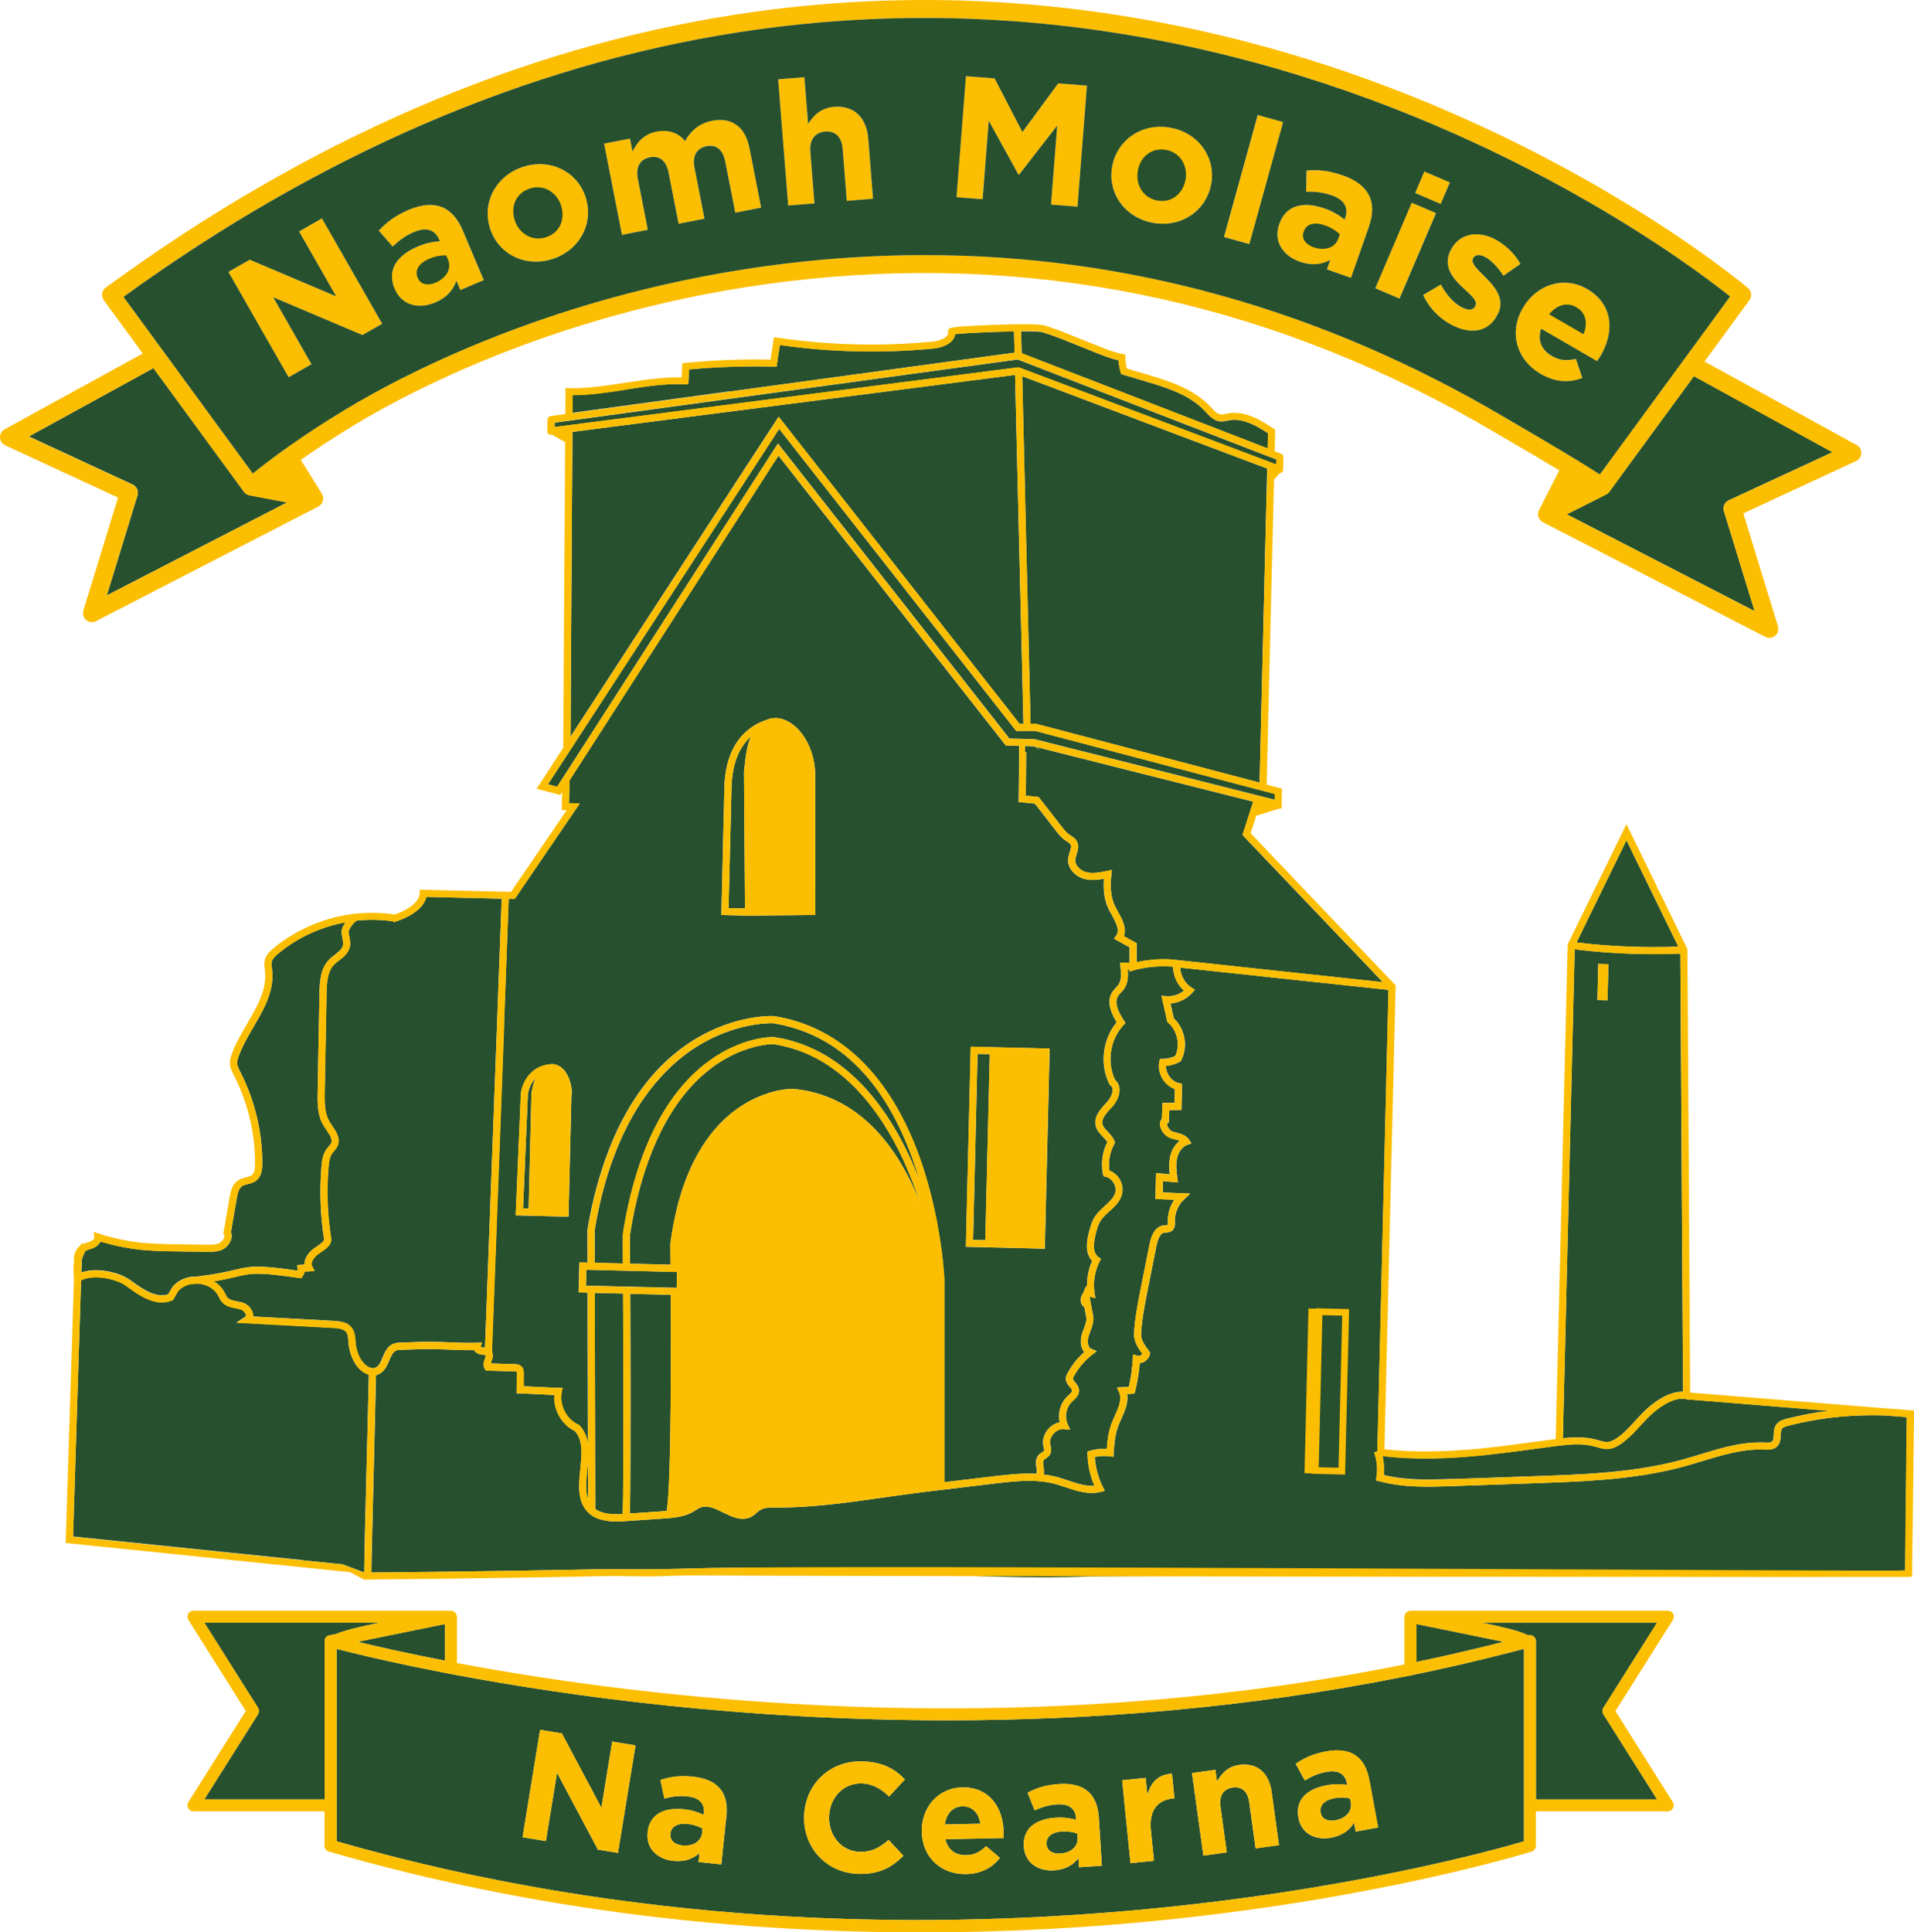 <svg id="Layer_1" data-name="Layer 1" xmlns="http://www.w3.org/2000/svg" viewBox="0 0 443.86 448.02">
  <defs>
    <style>
      .cls-1 {
        fill: #fcbe00;
      }

      .cls-2 {
        fill: #27502f;
      }
    </style>
  </defs>
  <g>
    <path class="cls-2" d="M57.77,114.82c-.13-.03-.25-.07-.36-.12-.05-.02-.09-.04-.13-.06-.15-.08-.29-.17-.42-.29-.01-.01-.02-.02-.03-.04-.09-.09-.18-.18-.25-.28l-20.99-28.69-28.89,15.85,24.08,11.16c.94.44,1.42,1.5,1.11,2.5l-7.12,23.19,41.81-21.56-8.71-1.65s-.06-.02-.09-.03Z"></path>
    <path class="cls-2" d="M373.2,114.02h0s-.07.07-.1.11c-.07.09-.15.18-.24.25-.09.08-.2.14-.3.2-.04.02-.07.05-.11.07h0s0,0,0,0l-9.11,4.59,43.56,22.45-7.12-23.19c-.31-.99.17-2.06,1.11-2.5l24.08-11.16-32.15-17.64-19.62,26.8s0,0,0,0Z"></path>
    <g>
      <g>
        <polygon class="cls-1" points="69.35 53.67 77.95 68.72 57.91 60.21 52.95 63.05 66.91 87.48 72.22 84.45 63.34 68.92 84.05 77.69 88.62 75.07 74.66 50.64 69.35 53.67"></polygon>
        <path class="cls-1" d="M102.5,48.02c-2-.81-4.57-.69-7.64.61-3.37,1.42-5.25,2.96-7.03,4.85l3.22,3.7c1.53-1.43,2.88-2.48,5.02-3.39,2.81-1.19,4.81-.5,5.79,1.83l.14.33c-1.61.11-3.2.39-5.19,1.24-4.7,1.99-7.15,5.38-5.32,9.71l.03.07c1.66,3.92,5.64,4.77,9.38,3.19,2.74-1.16,4.21-2.96,4.93-5.05l.91,2.15,5.44-2.3-4.87-11.51c-1.13-2.67-2.72-4.57-4.82-5.42Z"></path>
        <path class="cls-1" d="M128.09,60.06c6.4-2.03,9.63-8.33,7.75-14.23l-.02-.08c-1.88-5.9-8.09-9.11-14.45-7.09-6.4,2.03-9.63,8.33-7.75,14.23l.02.08c1.88,5.9,8.09,9.11,14.45,7.09Z"></path>
        <path class="cls-1" d="M165.15,27.99c-2.88.56-4.86,2.18-6.29,4.71-1.52-1.91-3.85-2.73-6.61-2.19-3.04.59-4.54,2.57-5.57,4.61l-.59-3-6,1.17,4.14,21.15,6-1.17-2.31-11.8c-.56-2.84.54-4.57,2.79-5.01,2.25-.44,3.8.77,4.35,3.61l2.31,11.8,6-1.17-2.31-11.8c-.56-2.84.54-4.57,2.79-5.01,2.25-.44,3.8.77,4.35,3.61l2.31,11.8,6-1.17-2.7-13.77c-1-5.09-4.2-7.25-8.66-6.37Z"></path>
        <path class="cls-1" d="M187.91,35.17c-.23-2.89,1.13-4.49,3.46-4.67,2.33-.18,3.81,1.19,4.04,4.08l.95,11.99,6.09-.49-1.11-13.91c-.39-4.93-3.32-7.76-7.93-7.4-3.09.25-4.76,2.03-6.02,3.95l-.86-10.82-6.09.49,2.33,29.26,6.09-.49-.95-11.99Z"></path>
        <polygon class="cls-1" points="243.74 47.44 249.87 47.92 252.06 19.85 245.41 19.33 237.11 30.62 230.66 18.18 224 17.66 221.81 45.72 227.86 46.2 229.28 28 236.17 40.47 236.34 40.49 245.17 29.12 243.74 47.44"></polygon>
        <path class="cls-1" d="M267.17,51.62c6.59,1.31,12.45-2.65,13.66-8.72l.02-.08c1.21-6.07-2.68-11.89-9.23-13.19-6.59-1.31-12.45,2.65-13.66,8.72l-.02.08c-1.2,6.07,2.68,11.89,9.23,13.19Z"></path>
        <rect class="cls-1" x="276.03" y="38.58" width="29.35" height="6.11" transform="translate(173.05 310.7) rotate(-74.53)"></rect>
        <path class="cls-1" d="M311.83,50.91c-1.27-1-2.63-1.86-4.68-2.58-4.82-1.69-8.91-.83-10.47,3.61l-.03.08c-1.41,4.02.97,7.32,4.8,8.67,2.81.98,5.1.64,7.05-.42l-.77,2.2,5.58,1.96,4.14-11.8c.96-2.73,1.06-5.21.08-7.26-.94-1.95-2.92-3.58-6.07-4.68-3.45-1.21-5.88-1.34-8.46-1.14l-.1,4.91c2.1-.03,3.8.1,6,.87,2.88,1.01,3.9,2.86,3.06,5.25l-.12.34Z"></path>
        <rect class="cls-1" x="329.49" y="40.32" width="5.43" height="6.43" transform="translate(161.77 331.98) rotate(-66.89)"></rect>
        <rect class="cls-1" x="315.2" y="55.06" width="21.55" height="6.11" transform="translate(144.56 335.12) rotate(-66.89)"></rect>
        <path class="cls-1" d="M341.64,59.87c.37-.76,1.35-.99,2.68-.33,1.4.7,2.97,2.33,4.33,4.39l3.97-2.74c-1.39-2.44-3.64-4.59-6.09-5.81-3.89-1.93-8.15-1.31-10.1,2.62l-.04.07c-1.86,3.74.58,6.52,2.88,8.66,1.8,1.7,3.48,3.03,2.89,4.22l-.04.07c-.43.86-1.43,1.08-3.02.3-1.8-.89-3.6-2.78-4.94-5.33l-4.13,2.44c1.56,3.29,4.13,5.69,6.83,7.03,4.18,2.07,8.35,1.72,10.47-2.56l.04-.07c1.75-3.53-.74-6.38-2.99-8.62-1.73-1.76-3.32-3.17-2.78-4.25l.04-.07Z"></path>
        <path class="cls-1" d="M368.03,67c-5.43-3.15-11.76-.96-14.85,4.37l-.04.07c-3.31,5.71-1.44,12.04,4.16,15.28,3.38,1.96,6.65,2.09,9.64.94l-1.48-4.43c-2.25.51-3.86.32-5.63-.71-2.37-1.37-3.31-3.59-2.44-6.29l12.98,7.52c.32-.47.63-.93.88-1.35,3.07-5.29,3.01-11.78-3.22-15.39Z"></path>
      </g>
      <path class="cls-1" d="M19.34,141.55c-.25.8.01,1.67.65,2.21.38.32.86.48,1.33.48.32,0,.65-.08.95-.23l51.58-26.59s0,0,0,0c.03-.01.05-.03.07-.05.11-.07.22-.14.32-.22.04-.03.07-.07.1-.11.08-.08.16-.16.22-.25,0-.01.02-.02.03-.03.02-.03.03-.06.04-.09.07-.12.13-.24.18-.37.02-.06.04-.11.06-.17.01-.04.03-.08.04-.12.02-.09.02-.18.03-.27,0-.05.01-.1.01-.15,0-.18-.02-.36-.06-.53,0-.04-.03-.07-.04-.11-.04-.14-.1-.27-.17-.4-.01-.02-.02-.05-.03-.08l-4.89-7.85c3.38-2.37,7.54-5.14,12.47-8.12,13.84-8.36,51.82-28.39,105.55-33.84,55.77-5.66,109.22,6.32,158.89,35.59,1.64.96,3.29,1.93,4.95,2.9,3.28,1.92,6.63,3.88,9.99,5.91l-4.71,9.22s0,0,0,.01c-.09.18-.14.36-.18.55,0,.05-.01.11-.02.16-.02.15-.02.3,0,.44,0,.05,0,.1.01.15,0,.02,0,.04,0,.06.03.17.09.33.17.48.02.03.04.06.06.09.08.14.17.27.29.4.02.02.03.05.05.07.02.02.05.04.07.06.05.04.1.09.15.12.07.05.14.1.21.14.03.02.06.04.09.06l51.58,26.59c.3.16.63.23.95.23.48,0,.95-.16,1.33-.48.64-.54.9-1.41.65-2.21l-8.04-26.18,26.17-12.13c.71-.33,1.18-1.03,1.2-1.82.03-.78-.39-1.52-1.08-1.89l-35.28-19.36,10.42-14.23c.64-.88.5-2.1-.33-2.81-.44-.38-44.78-37.81-113.54-56.36C251.44-.47,210.62-2.84,170.5,3.39c-50.12,7.78-99.24,29.08-145.99,63.3-.93.68-1.13,1.98-.45,2.91l9.05,12.36L1.08,99.53c-.69.38-1.1,1.11-1.08,1.89.03.78.49,1.49,1.2,1.82l26.17,12.13-8.04,26.18ZM424.97,104.86l-24.08,11.16c-.94.44-1.42,1.5-1.11,2.5l7.12,23.19-43.56-22.45,9.11-4.59h0s0,0,0,0c.04-.02.07-.05.11-.07.1-.06.21-.12.3-.2.09-.07.16-.16.24-.25.03-.04.07-.06.1-.1h0s0-.01,0-.01l19.62-26.8,32.15,17.64ZM28.64,68.82C74.31,35.74,122.21,15.12,171.03,7.52c39.52-6.15,79.75-3.84,119.57,6.88,60.91,16.4,102.39,47.78,110.6,54.33l-9.57,13.08-1.24,1.69-1.24,1.69-17.91,24.47-.24.33c-.46-.29-.91-.57-1.37-.86-.59-.37-1.18-.75-1.77-1.11-.59-.37-1.19-.74-1.78-1.11-.84-.52-1.68-1.02-2.52-1.53-3.31-2-6.6-3.93-9.84-5.82-1.66-.97-3.3-1.93-4.94-2.89-42.34-24.95-87.4-37.53-134.29-37.53-8.98,0-18.02.46-27.13,1.38-54.56,5.53-93.2,25.91-107.28,34.42-5.09,3.07-9.36,5.91-12.82,8.34-.36.25-.72.51-1.06.75-.59.42-1.15.83-1.69,1.22-.59.43-1.15.85-1.67,1.24-1.82,1.36-3.23,2.48-4.23,3.29l-.07-.1-19.29-26.36-1.24-1.69-1.24-1.69-8.14-11.12ZM6.69,101.2l28.89-15.85,20.99,28.69c.07.1.16.19.25.28.01.01.02.02.03.04.13.11.27.21.42.29.04.02.09.04.13.06.12.05.24.09.36.12.03,0,.06.02.09.03l8.71,1.65-41.81,21.56,7.12-23.19c.31-.99-.17-2.06-1.11-2.5l-24.08-11.16Z"></path>
      <path class="cls-2" d="M96.85,64.37l.03.07c.64,1.52,2.28,1.87,4.09,1.11,2.63-1.11,3.79-3.31,2.93-5.34l-.42-1c-1.15-.04-2.53.2-3.9.78-2.41,1.02-3.48,2.61-2.73,4.38Z"></path>
      <path class="cls-2" d="M119.37,51.07c.96,3.03,3.99,4.98,7.21,3.95,3.33-1.06,4.51-4.26,3.55-7.29l-.02-.08c-.96-3.03-3.99-4.97-7.21-3.95-3.33,1.06-4.51,4.26-3.55,7.29l.02.08Z"></path>
      <path class="cls-2" d="M365.57,71.24c-2.19-1.27-4.53-.53-6.33,1.63l7.97,4.62c1.06-2.55.59-4.95-1.63-6.24Z"></path>
      <path class="cls-2" d="M302.34,53.67l-.03.08c-.55,1.56.43,2.92,2.28,3.57,2.69.94,5.03.1,5.76-1.98l.36-1.02c-.83-.8-2.01-1.56-3.41-2.05-2.47-.87-4.33-.41-4.97,1.41Z"></path>
      <path class="cls-2" d="M268.27,46.47c3.43.68,6-1.55,6.62-4.67l.02-.08c.62-3.12-1.09-6.28-4.4-6.94-3.43-.68-6.01,1.55-6.62,4.67v.08c-.63,3.12,1.07,6.28,4.39,6.94Z"></path>
      <path class="cls-2" d="M38.02,81.64l1.24,1.69,19.29,26.36.07.1c.99-.81,2.41-1.93,4.23-3.29.52-.39,1.09-.81,1.67-1.24.54-.39,1.1-.8,1.69-1.22.34-.25.7-.5,1.06-.75,3.45-2.43,7.73-5.27,12.82-8.34,14.08-8.51,52.71-28.88,107.28-34.42,9.11-.92,18.15-1.38,27.13-1.38,46.89,0,91.95,12.58,134.29,37.53,1.63.96,3.28,1.92,4.94,2.89,3.23,1.89,6.52,3.82,9.84,5.82.84.51,1.68,1.01,2.52,1.53.59.36,1.19.74,1.78,1.11.59.37,1.18.74,1.77,1.11.46.29.91.57,1.37.86l.24-.33,17.91-24.47,1.24-1.69,1.24-1.69,9.57-13.08c-8.21-6.56-49.69-37.94-110.6-54.33C250.77,3.68,210.55,1.36,171.03,7.52c-48.82,7.6-96.71,28.23-142.39,61.31l8.14,11.12,1.24,1.69ZM353.18,71.36c3.09-5.32,9.42-7.51,14.85-4.37,6.23,3.61,6.28,10.1,3.22,15.39-.24.42-.56.88-.88,1.35l-12.98-7.52c-.87,2.7.08,4.92,2.44,6.29,1.77,1.03,3.38,1.22,5.63.71l1.48,4.43c-2.99,1.15-6.26,1.02-9.64-.94-5.6-3.25-7.47-9.58-4.16-15.28l.04-.07ZM336.42,58c1.95-3.92,6.21-4.55,10.1-2.62,2.45,1.22,4.7,3.37,6.09,5.81l-3.97,2.74c-1.35-2.06-2.92-3.69-4.33-4.39-1.33-.66-2.3-.43-2.68.33l-.04.07c-.54,1.08,1.05,2.5,2.78,4.25,2.25,2.24,4.74,5.09,2.99,8.62l-.04.07c-2.13,4.28-6.3,4.64-10.47,2.56-2.7-1.34-5.28-3.74-6.83-7.03l4.13-2.44c1.34,2.55,3.14,4.43,4.94,5.33,1.58.79,2.59.57,3.02-.3l.04-.07c.59-1.19-1.09-2.51-2.89-4.22-2.31-2.13-4.74-4.91-2.88-8.66l.04-.07ZM330.31,39.77l5.92,2.52-2.13,4.99-5.92-2.53,2.13-4.99ZM327.39,47.01l5.62,2.4-8.46,19.82-5.62-2.4,8.46-19.82ZM308.89,45.32c-2.2-.77-3.9-.9-6-.87l.1-4.91c2.58-.2,5.01-.07,8.46,1.14,3.15,1.1,5.13,2.74,6.07,4.68.98,2.05.88,4.53-.08,7.26l-4.14,11.8-5.58-1.96.77-2.2c-1.95,1.06-4.24,1.41-7.05.42-3.83-1.34-6.21-4.65-4.8-8.67l.03-.08c1.56-4.44,5.65-5.3,10.47-3.61,2.05.72,3.41,1.58,4.68,2.58l.12-.34c.84-2.39-.17-4.24-3.06-5.25ZM291.67,26.67l5.89,1.63-7.83,28.29-5.89-1.63,7.83-28.29ZM257.94,38.44l.02-.08c1.21-6.07,7.07-10.03,13.66-8.72,6.55,1.3,10.43,7.11,9.23,13.19l-.02.08c-1.2,6.07-7.07,10.03-13.66,8.72-6.55-1.3-10.43-7.11-9.23-13.19ZM224,17.66l6.65.52,6.45,12.44,8.3-11.29,6.66.52-2.19,28.06-6.13-.48,1.43-18.32-8.83,11.37h-.16s-6.89-12.49-6.89-12.49l-1.42,18.2-6.05-.47,2.19-28.06ZM186.54,17.9l.86,10.82c1.26-1.92,2.93-3.7,6.02-3.95,4.61-.37,7.54,2.46,7.93,7.4l1.11,13.91-6.09.49-.95-11.99c-.23-2.89-1.71-4.26-4.04-4.08-2.32.19-3.69,1.79-3.46,4.67l.95,11.99-6.09.49-2.33-29.26,6.09-.49ZM146.09,32.13l.59,3c1.03-2.05,2.53-4.02,5.57-4.61,2.76-.54,5.09.27,6.61,2.19,1.43-2.53,3.41-4.15,6.29-4.71,4.46-.87,7.67,1.29,8.66,6.37l2.7,13.77-6,1.17-2.31-11.8c-.56-2.84-2.1-4.05-4.35-3.61-2.25.44-3.34,2.17-2.79,5.01l2.31,11.8-6,1.17-2.31-11.8c-.56-2.84-2.1-4.05-4.35-3.61-2.25.44-3.34,2.17-2.79,5.01l2.31,11.8-6,1.17-4.14-21.15,6-1.17ZM121.37,38.66c6.36-2.02,12.57,1.19,14.45,7.09l.02.08c1.88,5.9-1.35,12.2-7.75,14.23-6.36,2.02-12.57-1.19-14.45-7.09l-.02-.08c-1.88-5.9,1.35-12.2,7.75-14.23ZM94.86,48.63c3.07-1.3,5.64-1.42,7.64-.61,2.11.85,3.7,2.76,4.82,5.42l4.87,11.51-5.44,2.3-.91-2.15c-.73,2.1-2.19,3.9-4.93,5.05-3.74,1.58-7.72.73-9.38-3.19l-.03-.07c-1.83-4.33.62-7.72,5.32-9.71,2-.85,3.58-1.12,5.19-1.24l-.14-.33c-.99-2.33-2.98-3.02-5.79-1.83-2.15.91-3.49,1.96-5.02,3.39l-3.22-3.7c1.78-1.89,3.66-3.42,7.03-4.85ZM57.91,60.21l20.05,8.5-8.6-15.04,5.3-3.03,13.97,24.43-4.57,2.61-20.71-8.77,8.88,15.53-5.3,3.03-13.96-24.43,4.96-2.83Z"></path>
    </g>
  </g>
  <g>
    <path class="cls-2" d="M44.57,296.03s.04,0,.05,0c.31-.03.62-.05.94-.05.14-.02.27-.03.4-.05,4.3-.53,6.67-1.09,8.47-1.51.07-.02.14-.03.21-.05,3.42-.81,5.06-1.13,14.36.23.04-.14.05-.3.03-.44l-.11-.87,1.49-.09h.19c-.06-1.36.89-2.68,1.91-3.52.3-.25.67-.49,1.02-.73.76-.51,1.7-1.14,1.62-1.67-.86-5.54-1.07-11.19-.6-16.78.12-1.4.3-2.87,1.18-4.08.15-.2.31-.39.48-.58.24-.27.46-.53.58-.79.37-.84-.2-1.77-1.1-3.1-.24-.35-.48-.71-.7-1.07-1.43-2.41-1.37-5.36-1.33-7.72l.43-22.89c.05-2.8.26-5.69,2.15-7.69.44-.47.94-.86,1.43-1.24.89-.69,1.65-1.28,1.85-2.13.12-.52,0-1.13-.12-1.77-.07-.38-.15-.77-.19-1.17-.07-.75.37-1.68.9-2.44-2.1.39-4.17.97-6.16,1.74-3.46,1.33-6.71,3.22-9.55,5.61-.55.46-1.14,1.01-1.34,1.64-.16.5-.08,1.1,0,1.73.02.16.04.32.06.48.3,2.96-.52,5.7-1.75,8.32-.76,1.62-1.68,3.2-2.59,4.76-1.29,2.22-2.63,4.51-3.46,6.86-.17.47-.32.97-.32,1.43,0,.71.37,1.43.76,2.19l.06.11c3.29,6.5,5.02,13.78,5,21.05,0,1.34-.17,3-1.39,3.96-.62.49-1.34.66-1.98.82-.48.12-.93.22-1.26.44-.82.53-1.09,1.73-1.29,2.92l-.62,3.6-.6,3.47-.13.75c.19.4.23.86.13,1.35-.19.93-.93,1.95-1.8,2.48-.02.01-.04.01-.05.02-1.1.64-2.36.67-3.42.66-.07,0-.14,0-.21,0l-4.37-.05-2.15-.03c-1.5-.02-3.03-.04-4.57-.09-.49-.02-.99-.05-1.48-.07-1.05-.06-2.11-.13-3.15-.24-1.28-.14-2.56-.34-3.83-.58-.79-.15-1.58-.32-2.37-.51-.99-.24-1.98-.5-2.96-.8-.29.6-.85,1.08-1.45,1.37-.05.02-.09.05-.13.07-.33.14-.66.25-.97.34-.34.11-.66.22-.94.36-.48.85-.77,1.64-.93,2.41l.05.13v.16s-.08,2.33-.08,2.33c2.88-1.02,7-.46,9.88.92.61.29,1.16.61,1.63.97.42.31.85.63,1.29.93,1.27.89,2.6,1.69,3.92,2.12,1.16.38,2.31.49,3.41.11l.23-.39.82-1.39c.21-.24.44-.46.68-.67.06-.05.11-.09.17-.14.23-.19.47-.36.73-.51.02-.01.03-.02.05-.03.33-.19.68-.35,1.04-.49.31-.12.63-.22.96-.3h0s.02,0,.03,0c.29-.07.58-.12.88-.15Z"></path>
    <g>
      <path class="cls-2" d="M169.32,90.76l20-2.73,33.39-4.56.56-.08,6.76-.92,2.28-.31,2.96-.4-.03-1.23v-.5s-.09-3.21-.09-3.21c-1.13.02-2.33.05-3.53.09-.59.02-1.17.04-1.76.06-1.01.04-2,.08-2.93.13-1.78.09-3.35.18-4.44.27-.39.03-.72.06-.97.09-.04.3-.15.59-.3.86-.09.17-.18.35-.31.51-1.24,1.55-3.81,1.91-4.57,1.98-5.99.57-12.01.78-18.02.63-5.84-.15-11.68-.63-17.47-1.46l-.59,3.92-.17,1.09-.72-.02c-2.28-.06-4.57-.05-6.86-.02-4.24.07-8.49.29-12.7.69l-.06,1.05-.14,2.43-.81-.04c-4.5-.2-9.14.52-13.63,1.22-4.05.63-8.23,1.29-12.38,1.28v1.53s-.03,2.6-.03,2.6l36.54-4.99Z"></path>
      <g>
        <path class="cls-2" d="M365.04,225.41l-.18,7.4-.07,3.03-.22,9.07-1.83,75.8-.18,7.41-.03,1.21-.1,4.12c2.44-.26,5.13-.35,7.68.32.21.06.42.12.63.18.76.22,1.48.43,2.16.36.6-.06,1.24-.33,2.04-.87,1.59-1.08,2.88-2.49,4.25-3.99.6-.66,1.23-1.32,1.87-1.97.2-.2.4-.41.61-.61,1.32-1.24,4.3-3.69,7.44-4.13.4-.06.79-.09,1.19-.07v-1.96s-.03-3.32-.03-3.32l-.05-7.37-.47-76.26-.05-7.39-.03-5.28c-.59.03-1.47.06-2.58.08-1.85.04-4.35.06-7.26-.01-.11,0-.23,0-.34,0-4.2-.11-9.21-.41-14.32-1.08l-.13,5.32ZM370.58,225.99l.06-2.51,2.35.06-.06,2.63-.04,1.63-.1,4.13-.97-.02-1.38-.03.14-5.88Z"></path>
        <polygon class="cls-2" points="235.63 96.74 235.62 96.14 235.52 92.3 235.44 88.76 235.44 88.73 235.39 86.93 232.56 87.29 230.12 87.61 224.16 88.37 222.77 88.55 193.3 92.34 187.41 93.1 184.28 93.5 175.72 94.61 170.72 95.25 165.94 95.86 132.75 100.13 132.74 102.67 132.72 105.47 132.69 110.04 132.67 112.91 132.45 147.35 132.41 154.03 132.36 161 132.32 167.79 132.3 170.8 173.36 107.67 175.53 104.34 178.64 99.56 179.09 98.88 180.56 96.61 182.42 98.97 182.49 99.07 185.56 102.98 187.79 105.82 216.96 143 224.3 152.35 230.71 160.52 231.91 162.04 235.37 166.46 236.44 167.82 237.34 167.82 237.29 166.09 237.29 166.08 237.15 160.16 237.12 158.69 237.02 154.47 236.86 147.85 236.48 132.14 235.71 100.25 235.63 96.74"></polygon>
        <path class="cls-2" d="M236.92,81.9l4.57,1.77.39.15,6.9,2.67.93.36,40.22,15.56,4.05,1.57.06-2.67.02-.85c-.09-.06-.19-.12-.29-.19-2.83-1.84-5.81-3.38-8.78-2.81-.13.03-.26.05-.39.08-.11.03-.24.05-.36.07-.37.08-.77.14-1.19.11-1.23-.09-2.15-.87-2.92-1.66-.18-.18-.34-.36-.5-.53l-.13-.14c-3.34-3.61-8.21-5.29-13.33-6.81l-6.17-1.84-.12-.43c-.12-.43-.22-.87-.3-1.3-.09-.48-.16-.97-.19-1.46-1.92-.44-3.74-1.17-5.51-1.88l-4.34-1.74-1.82-.73c-.13-.05-.27-.11-.4-.16-1.7-.68-3.45-1.36-5.21-1.89-.12-.04-.23-.08-.35-.12-.45-.13-1.71-.19-3.39-.21-.49,0-1.01,0-1.56,0l.08,3.39v.11s.04,1.61.04,1.61Z"></path>
        <path class="cls-2" d="M386.73,219.56c1.02-.02,1.86-.05,2.48-.07l-2.55-5.22-3.58-7.34-5.9-12.1-5.66,11.57-1.37,2.81-2.08,4.25-2.47,5.05c.07,0,.13.02.2.02,4.54.58,8.97.86,12.79.98,3.25.1,6.06.1,8.13.06Z"></path>
        <path class="cls-2" d="M111.76,312.38c.09.01.19.02.29.03.13.01.28.02.42.04l.22-5.8.28-7.63.17-4.48.09-2.55.26-6.95,1.34-36,.38-10.17.08-2.21,1.05-28.29-5.29-.13-7.37-.18-3.52-.09-1.28-.03c-.07.32-.18.63-.32.92-.8,1.71-2.6,2.94-4.22,3.76-1.55.78-2.92,1.16-3.05,1.2l-.05-.19c-1.41-.22-2.83-.34-4.25-.37-1.39-.03-2.79.03-4.17.17-.62.12-2.05,2.04-1.99,2.69.03.32.09.65.16,1,.15.75.31,1.59.11,2.46-.33,1.41-1.45,2.28-2.45,3.05-.46.36-.89.69-1.24,1.06-1.49,1.58-1.65,4.02-1.7,6.6l-.43,22.89c-.05,2.74,0,4.99,1.1,6.85.19.32.41.64.64.98.9,1.32,2.01,2.95,1.24,4.69-.22.49-.55.87-.84,1.21-.13.15-.27.3-.38.46-.63.87-.78,2.08-.87,3.25-.45,5.46-.25,10.98.59,16.39.24,1.56-1.18,2.52-2.33,3.29-.33.22-.64.43-.88.63-.78.64-1.45,1.61-1.28,2.36.02.09.04.18.09.26l.61,1.13-2.35.14c-.08.42-.25.81-.51,1.16l-.29.39-.49-.07c-8.69-1.29-10.65-1.17-13.5-.53-.33.07-.67.15-1.03.24-1.29.31-2.88.68-5.23,1.06,1.01.61,1.84,1.43,2.4,2.44.08.15.16.3.23.45.18.36.35.7.58.93.35.37.86.54,1.45.68.22.05.45.1.69.14.48.09.98.19,1.46.35,1.16.39,2.14,1.55,2.29,2.7.02.16.02.32.01.48l18.59,1h.11c.48.03.98.07,1.47.16,1,.17,1.96.52,2.63,1.35.77.94.85,2.12.93,3.16.02.34.05.66.09.96.08.52.21,1.05.37,1.56.61,1.86,1.79,3.51,3.51,3.81,1.27-.08,1.7-.94,2.32-2.46.23-.55.47-1.15.81-1.69.6-.96,1.47-1.74,3.04-1.8l5.06-.17h.01c.71-.02,1.46-.03,2.21-.02,1.42.01,2.89.06,4.32.12,1.01.04,2.03.07,3.04.1,1.16.03,2.3.03,3.38,0l1.21-.04-.36.98c.07.05.19.1.3.11Z"></path>
        <path class="cls-2" d="M69.89,361.72l1.93.2,1.09.11,1.8.18,1.8.18,2.66.27.24.02,5.04,1.9.08-4.56.04-1.82.03-1.21v-.61s.62-24.91.62-24.91l.18-7.4.13-5.37c-1.9-.57-3.16-2.2-3.9-4-.36-.87-.61-1.77-.73-2.62-.05-.36-.08-.73-.11-1.08-.06-.87-.12-1.7-.56-2.24-.58-.71-1.75-.84-2.9-.9,0,0-.02,0-.02,0l-2.7-.15-19.79-1.07,2.1-1.37c.08-.05.16-.12.13-.33-.06-.47-.58-1.15-1.19-1.35-.38-.13-.8-.21-1.25-.3-.99-.19-2.11-.42-2.95-1.25-.02-.02-.05-.03-.07-.06-.39-.41-.64-.9-.85-1.32-.07-.13-.13-.27-.21-.4-.74-1.33-2.15-2.27-3.85-2.58-.18-.03-.37-.07-.56-.09-.16-.02-.33-.02-.49-.02-.55.06-1.13.13-1.74.19-.4.1-.77.26-1.13.44-.55.28-1.05.64-1.44,1.09l-1.21,2.09-.18.07-.08.03c-1.26.52-2.52.56-3.77.31-1.17-.24-2.33-.74-3.45-1.39-1.04-.59-2.04-1.3-3-2.01-.04-.03-.08-.06-.12-.09-.04-.03-.08-.06-.12-.09-2.51-1.88-7.82-2.83-10.59-1.39l-.16,5.12-.23,7.37-1.47,46.93,49.89,5.13,3.06.31Z"></path>
        <path class="cls-2" d="M241.62,336.76c.12-.08.23-.16.32-.23.08-.07.15-.13.18-.19.07-.15-.01-.47-.09-.77-.03-.12-.06-.24-.08-.36-.27-1.34.17-2.82,1.19-3.94.72-.79,1.64-1.31,2.6-1.5-.48-2.09.16-4.45,1.71-5.95.1-.1.2-.19.31-.29.42-.39.86-.79.84-1.13-.01-.24-.27-.55-.54-.87-.26-.31-.56-.67-.74-1.11-.11-.28-.18-.59-.15-.94.04-.42.2-.76.36-1.06.33-.62.71-1.21,1.11-1.79.8-1.15,1.73-2.21,2.79-3.14-.91-1.08-.98-2.84-.49-4.34.11-.34.24-.68.37-1.01.4-1.06.78-2.07.56-2.98-.11-.45-.26-1.28-.4-2.08h-.02c-.2-.14-.36-.31-.49-.49-.29-.41-.41-.93-.33-1.48.03-.24.1-.49.21-.73.09-.2.2-.39.33-.55l.32-.8h0s.17-.42.17-.42h0s.42-.59.42-.59c0-1.95.4-3.9,1.19-5.67-.11-.11-.21-.23-.3-.35-1.58-2.07-.71-5.34-.39-6.52.28-1.03.59-2.21,1.22-3.23.53-.86,1.25-1.57,1.98-2.24.14-.13.27-.25.41-.38.22-.2.44-.4.66-.61.85-.8,1.57-1.62,1.8-2.63.29-1.28-.49-2.74-1.66-3.34-.19-.1-.38-.17-.59-.22l-.52-.12-.11-.52c-.07-.33-.12-.67-.15-1-.23-2.18.17-4.44,1.17-6.38-.24-.44-.64-.85-1.05-1.27-.64-.66-1.37-1.41-1.63-2.45-.55-2.13,1.06-3.89,2.35-5.3l.32-.35c.09-.1.17-.2.25-.3.15-.2.28-.4.41-.61.41-.71.63-1.48.56-2.05-.04-.37-.19-.63-.47-.82h-.02s-.15-.12-.15-.12l-.09-.19c-.59-1.15-.98-2.39-1.18-3.67-.43-2.71,0-5.57,1.19-8.05.23-.47.48-.92.76-1.35.28-.44.59-.86.92-1.26-.1-.16-.2-.33-.3-.51-1.13-1.95-2.06-4.42-.72-6.5.25-.38.54-.69.83-.99.17-.18.32-.36.46-.54.04-.05.1-.1.13-.15.75-1.08.65-2.61.47-4.22l-.1-.89,2.21-.05v-3.53s-1.45-.8-1.45-.8l-1.06-.58-1.11-.61.53-.75c.82-1.17.13-2.64-1.03-4.75-.17-.32-.35-.64-.52-.97-.11-.2-.21-.41-.31-.61-1.05-2.25-1.13-4.73-.99-6.83-1.45.27-3.01.45-4.55.04-1.95-.52-3.93-2.31-3.74-4.61.05-.56.21-1.08.37-1.59.26-.83.41-1.37.18-1.77-.15-.27-.49-.49-.86-.72-.15-.1-.31-.2-.45-.3-.87-.61-1.51-1.45-2.09-2.18l-4.87-6.28-3.77-.37v-.37s.01-.39.01-.39c.02-.97.03-2.01.04-3.08,0-.09,0-.18,0-.27.01-1.05.02-2.12.03-3.17,0-.15,0-.3,0-.45,0-1.17.02-2.33.03-3.48,0-.17,0-.35,0-.52,0-.44,0-.89.02-1.31l-2.11-.05-1-.02-1.93-2.47-4.86-6.19-1.94-2.47-12.52-15.96-30.68-39.11-.79-1.01-.78,1.21-45.39,70.55-2.28,3.54h0s-.1,4.16-.1,4.16l-.03,1.12,2.51.06-1.14,1.68-1.72,2.52-4.16,6.11-1.09,1.59-4.3,6.31-2.69,3.95-1.39-.03-1.01,27.12-.08,2.17-.3,8.08-.13,3.61-1.27,34.04-.13,3.58-.22,5.93-.09,2.31-.16,4.23-.3,7.97-.22,6c.38.73.11,1.52-.1,2.12-.06.16-.13.37-.17.55l4.43.13,1.07.03c.39.01,1.08.03,1.59.51.58.55.57,1.34.57,1.76l-.03,2.86c.66.03,1.37.06,2.08.1.05,0,.09,0,.14,0,.47.02.94.05,1.41.07,1.52.08,3.09.16,4.41.2l.98.03-.2.96c-.22,1.07-.14,2.18.17,3.22.15.5.36.98.61,1.43.24.43.52.84.84,1.21.62.72,1.38,1.3,2.25,1.69l.14.06.11.11c.49.5.85,1.05,1.14,1.63.43.84.7,1.73.83,2.68v-2.72s-.02-6.57-.02-6.57v-.8s-.03-12.33-.03-12.33v-1s-.01-4.39-.01-4.39v-1.98s0-1.64,0-1.64v-3.65s-2.08-.05-2.08-.05l.02-1.03.06-2.48.06-2.32.03-1.14,1.89.05v-3.12s-.01-2.17-.01-2.17v-.06s0-1.82,0-1.82v-.49s.01-.07.01-.07c.26-1.58.58-3.23.94-4.91.49-2.29,1.1-4.66,1.81-7.05,1.77-5.97,4.26-12.1,7.8-17.66,3.56-5.59,8.16-10.6,14.12-14.28,3.27-2.02,6.4-3.3,9.13-4.12,5.29-1.59,9.07-1.43,9.3-1.42h.08c13.32,2.09,23.9,10.93,30.92,25.73.54,1.14,1.06,2.31,1.56,3.52.47,1.14.92,2.31,1.35,3.52,1.41,3.95,2.47,7.85,3.28,11.44.24,1.07.47,2.12.66,3.13.1.51.19.99.27,1.48.18.97.34,1.92.48,2.81.29,1.88.51,3.55.66,4.94.06.52.1.98.14,1.42.17,1.83.22,2.92.22,2.96v3.56s0,2.36,0,2.36v28.45s0,7.42,0,7.42v5.33s8.76-1.04,8.76-1.04l2.72-.32c1.49-.18,3.05-.36,4.64-.48,1.72-.13,3.47-.2,5.22-.1l-.03-.04c.23-.15.18-.64.07-1.37-.12-.85-.27-1.9.35-2.75.26-.36.6-.59.9-.79ZM132.52,253.99l-.02,1.01-.41,17-.18,7.54-.03,1.16-.03,1.39h-.44s-1.66-.05-1.66-.05h-.48s-.42-.02-.42-.02l-.92-.02-3.97-.1h-.58s-.82-.03-.82-.03h-.35s-1.64-.05-1.64-.05l-.97-.02,1.2-28.25c.09-.8.37-1.85.93-2.89.41-.77.98-1.53,1.72-2.17.96-.84,2.22-1.48,3.85-1.69.22-.05.45-.07.69-.07,0,0,0,0,.01,0h0s.04,0,.06,0c.41,0,.8.09,1.18.24.58.23,1.12.62,1.59,1.17,0,0,0,0,.01.01.06.07.12.14.18.22.71.92,1.18,2.14,1.41,3.29.18.89.23,1.74.1,2.35ZM186.98,212.17l-7.49.07-6.71.07v-.03s-5.5-.13-5.5-.13l.71-29.63c.27-11.1,6.49-14.55,9.74-15.6.65-.29,1.27-.41,1.8-.44.02,0,.04,0,.05,0,.03,0,.06,0,.08,0,0,0,0,0,0,0h0c2.27-.06,4.7,1.39,6.51,3.92.87,1.21,1.47,2.47,1.89,3.66,1.02,2.87.98,5.31.98,5.45l.03,32.63-2.1.02ZM239.42,289.45l-1.63-.04-2.61-.06-2.5-.06-2.57-.06-1.64-.04-3.24-.08-1.23-.03.02-.64.13-5.44v-.52s.37-14.78.37-14.78l.12-5.07.1-4.17.38-15.78,4.48.11,1.64.04,5.07.12,5.43.13,1.68.04h0s-.09,3.77-.09,3.77l-.14,5.87-.34,14.22-.23,9.36-.32,13.19-2.86-.07Z"></path>
        <path class="cls-2" d="M438.28,328.26l-.62-.05c-2.27-.11-4.53-.1-6.79-.01-5.46.22-10.88,1-16.22,2.37-.57.15-1.11.31-1.37.64-.26.34-.29.92-.32,1.53-.04.86-.09,1.93-.9,2.67-.84.78-1.98.72-2.9.68-3.4-.16-6.79.51-10.12,1.42-1.04.28-2.08.59-3.1.9-.38.11-.76.23-1.13.34-1.37.42-2.79.85-4.19,1.23-.73.2-1.47.39-2.21.57-.65.16-1.3.31-1.95.45-3.57.77-7.17,1.32-10.79,1.71-2.69.29-5.39.5-8.08.67,0,0,0,0,0,0-3.82.23-7.63.37-11.39.5l-3.39.12-15.83.55c-2.51.09-5.05.18-7.6.12-3.21-.08-6.43-.4-9.58-1.26l-.71-.19.12-.73c.31-1.92.13-3.9-.52-5.73l.73-.26.14-5.73.18-7.44,1.96-81.36.18-7.44.12-5.02-20.85-2.23-6.47-.69-.83-.09-.83-.09-4.64-.5-4.42-.47-4.31-.46-3.48-.37-2.47-.26c.06,1.41.67,2.8,1.65,3.82.29.3.61.58.96.8l.8.52-.44.49-.2.22c-.86.96-1.99,1.67-3.22,2.08-.59.2-1.2.33-1.82.37l.78,3.45c.3.28.57.58.82.89.08.11.16.22.24.33,1.71,2.44,2.04,5.81.65,8.5l-.11.22-.21.12c-.73.42-1.51.71-2.33.87-.29.06-.59.1-.88.13-.02.76.22,1.56.68,2.26.3.47.69.86,1.11,1.15.4.28.83.47,1.28.57l.67.14-.14,6.06-2.34.04h-.48s-.07,1.65-.07,1.65l-.05,1.25-.37.23s-.06.04-.04.21c.06.58.69,1.41,1.22,1.61.3.11.64.2.99.29,1.02.26,2.18.56,2.88,1.6l.59.87-.99.36c-1.35.49-2.1,1.92-2.36,3.1-.32,1.47-.13,3.06.06,4.6l.12,1.01-.25-.02-3.21-.29-.06,2.62,3.36.14,3.05.13-1.44,1.34c-1.39,1.3-2.19,3.2-2.13,5.1v.06c.02.61.05,1.53-.67,2.11-.47.38-1.02.4-1.43.42-.11,0-.22,0-.33.02-.09.01-.17.04-.25.07-.5.19-.91.72-1.22,1.6-.14.39-.26.83-.37,1.35l-.64,3.21-1.39,6.98c-.67,3.38-1.37,6.87-1.54,10.34-.05.94.42,1.9,1.05,2.83.26.38.54.76.83,1.14l.23.3-.07.37c-.13.62-.51,1.18-1.06,1.56-.07.05-.13.11-.21.15-.35.2-.72.32-1.09.36-.13,1.7-.38,3.4-.73,5.06-.1.48-.21.96-.33,1.43l-.15.59h-.2s-1.53.1-1.53.1c.37,1.97-.53,3.95-1.33,5.73-.29.64-.56,1.25-.78,1.86-.68,1.86-.84,3.91-.99,5.9,0,.06,0,.12-.01.18l-.06.87-.52-.07-.34-.04c-1.14-.15-2.32-.1-3.45.15.1,1.69.45,3.37,1.02,4.96.24.67.52,1.34.85,1.98l.46.91-.99.25c-.42.11-.84.17-1.26.21-2.32.22-4.59-.54-6.8-1.28-.18-.06-.37-.12-.56-.18-.68-.23-1.37-.45-2.04-.63-2.99-.79-6.19-.79-9.28-.55-1.58.12-3.13.3-4.61.48l-2.73.33-8.95,1.07-.67.08-.97.12-3.08.37c-.58.07-1.17.15-1.75.23-2.47.31-4.96.66-7.4,1.01-.17.02-.34.05-.5.07-8.11,1.16-16.5,2.36-24.77,2.29-1.28,0-2.61-.02-3.59.59-.26.16-.51.38-.77.61-.34.29-.69.6-1.11.85,0,0,0,0,0,0-1.62.94-3.27.59-4.9-.08-.17-.07-.34-.15-.52-.23-.42-.19-.85-.39-1.27-.6-1.8-.88-3.49-1.71-5.03-1.22-.33.1-.65.28-.98.48-.14.09-.29.17-.44.26-.27.17-.53.33-.81.48-.5.27-1.03.49-1.56.66-.05.02-.11.03-.16.04-1.57.48-3.22.6-4.72.7l-2.77.19-1.32.09-4.06.27-.71.05c-.22.01-.44.03-.66.04-1.12.06-2.24.08-3.32-.04-.65-.07-1.28-.21-1.9-.39-.33-.1-.67-.19-.98-.33-.56-.26-1.1-.59-1.59-1.02-.08-.07-.15-.15-.23-.22-.51-.49-.9-1.02-1.2-1.59-1.16-2.17-1.03-4.89-.76-7.6.03-.3.06-.6.09-.9.31-3.05.6-5.95-.69-8.04-.17-.27-.35-.53-.57-.77-.51-.24-.98-.54-1.42-.89-.3-.23-.57-.49-.83-.75-.93-.94-1.65-2.1-2.08-3.36-.37-1.08-.54-2.23-.45-3.37-1.12-.04-2.34-.11-3.53-.17-.44-.02-.88-.05-1.32-.07-.56-.03-1.11-.05-1.65-.08-.5-.02-.98-.04-1.43-.05l-.8-.02.04-4.47c0-.39-.03-.52-.06-.56-.04-.03-.21-.05-.49-.06l-2.47-.07-4.16-.12-.23-.36c-.53-.8-.22-1.69,0-2.34.09-.26.26-.75.18-.84-.07-.09-.46-.12-.69-.14-.12,0-.23-.02-.35-.03-.66-.08-1.28-.45-1.58-.94-.02-.03-.03-.06-.05-.09-.9.02-1.83,0-2.78-.02-1.01-.02-2.03-.06-3.04-.1-1.44-.05-2.91-.11-4.32-.12-.43,0-.85,0-1.27,0-.27,0-.55,0-.82.01l-5.07.17c-.94.03-1.42.48-1.85,1.28-.18.34-.35.73-.54,1.18-.06.14-.12.28-.18.42-.02.04-.04.09-.06.13-.04.1-.09.21-.14.31-.03.05-.05.11-.08.16-.05.09-.09.18-.14.28-.03.06-.06.12-.1.17-.05.09-.1.17-.16.26-.04.06-.07.11-.11.17-.06.08-.12.16-.18.24-.04.05-.08.1-.12.15-.07.08-.15.16-.23.24-.04.04-.08.08-.12.12-.13.11-.26.21-.4.3,0,0,0,0,0,0,0,0-.04.02-.11.06-.2.11-.63.35-.94.45l-.02.95-.05,1.92-.02.96-.03,1.41-.18,7.4-.62,25.66-.04,1.51v.31s-.05,1.82-.05,1.82l-.06,3.77c1.52-.01,3.03-.03,4.54-.05.11,0,.22,0,.33,0,.14,0,.28,0,.41,0,1.1-.01,2.2-.02,3.3-.04,1.24-.01,2.48-.03,3.71-.04.12,0,.24,0,.36,0,11.15-.13,22.05-.3,32.67-.49,2.09-.04,4.16-.08,6.23-.12,5.31-.1,11.65.06,16.82-.06.87-.02,1.75-.04,2.62-.06l.25.02.56-.04c2.08-.05,4.13-.1,6.19-.15,32.89-.81,61.94,3.15,89.09,1.92.73-.03,186.28-1.07,188.62-1.38l.38-35.54-3.9-.31Z"></path>
        <path class="cls-2" d="M336.9,342.92l14.4-.5,4.83-.17c3.93-.14,7.91-.28,11.89-.53,0,0,0,0,0,0,3.02-.19,6.03-.45,9.04-.81,3.63-.44,7.24-1.05,10.79-1.9.78-.19,1.56-.38,2.34-.6.1-.03.2-.06.3-.09,1.28-.36,2.58-.75,3.85-1.14.99-.3,1.99-.6,2.99-.89.99-.29,1.98-.56,2.98-.8,2.91-.71,5.87-1.18,8.91-1.04.7.03,1.39.07,1.73-.25.29-.27.33-.76.37-1.54.04-.81.08-1.72.67-2.47.58-.74,1.43-1.01,2.25-1.22,3.24-.83,6.5-1.45,9.79-1.87l-15.2-1.23-2.8-.23-1.72-.14-.58-.05-6.9-.56h-.1s-4.39-.36-4.39-.36l-.39-.03-.75-.06-.07-.02c-.27-.07-.55-.1-.83-.12-.78-.04-1.58.12-2.36.4-1.37.49-2.67,1.34-3.66,2.1-.66.5-1.18.97-1.49,1.26-.83.78-1.62,1.64-2.39,2.48-1.12,1.22-2.28,2.48-3.62,3.55-.3.24-.61.47-.93.69-.65.44-1.64,1.04-2.8,1.15-.7.07-1.36-.05-2-.21-.26-.07-.52-.14-.78-.22-.2-.06-.4-.11-.59-.17,0,0,0,0,0,0h0c-2.38-.63-4.9-.52-7.3-.26-.56.06-1.11.13-1.65.2-.22.03-.45.06-.67.09l-2.75.37c-.45.06-.9.12-1.35.18-2.46.33-4.93.67-7.42.97-1.3.16-2.6.3-3.9.44-7.99.84-16.06,1.22-24.04.25.34,1.44.43,2.93.28,4.41,5.2,1.29,10.69,1.09,16,.91Z"></path>
        <polygon class="cls-2" points="226.27 262.34 226.16 266.99 226.04 271.77 225.83 280.53 225.69 286.09 225.66 287.47 228.5 287.54 228.91 270.43 229.54 244.42 226.7 244.35 226.27 262.34"></polygon>
        <path class="cls-2" d="M122.42,253.7l-1.12,26.49.96.02h.33s.62-25.45.62-25.45l.03-1.15s.01-.08.02-.17c.07-.49.3-1.98.9-3.43-.33.34-.6.71-.82,1.08-.72,1.21-.9,2.39-.92,2.6Z"></path>
        <path class="cls-2" d="M168.97,210.55l3.8.09-.24-31.64v-.05c.4-3.74.7-6.25,1.63-8.2-2.26,2.02-4.37,5.57-4.52,11.8l-.68,27.99Z"></path>
        <path class="cls-2" d="M144.55,327.28c0-1.43,0-2.9,0-4.39,0-3.33-.01-6.8-.02-10.3,0-1.78,0-3.56-.02-5.35v-.04s0-.01,0-.02c0-.01,0-.03,0-.04,0-.65,0-1.28,0-1.92,0-1.77-.01-3.55-.02-5.29l-1.28-.03-3.99-.1-1.3-.03v4.97s.01.33.01.33v2.04s.02,5.33.02,5.33v.21s.03,12.16.03,12.16v1.87s.02,5.59.02,5.59l.02,9.26.02,7.47v.87c.33.25.7.44,1.09.6.98.41,2.1.57,3.28.59.66.02,1.33,0,2.01-.04.03-.92.06-2.45.08-4.45,0-.27,0-.57,0-.86.04-4.48.06-10.98.05-18.43Z"></path>
        <path class="cls-2" d="M144.5,285.78c0-.05.02-.1.02-.15.27-1.71.6-3.48.98-5.3.23-1.1.49-2.22.77-3.34,1.93-7.76,5.03-16,10-22.76,2.29-3.12,4.99-5.93,8.15-8.23,7.77-5.65,14.61-5.56,14.9-5.55h.1c12.65,1.83,23.27,10.89,30.8,26.25.2.41.4.82.6,1.24.34.72.65,1.44.96,2.16.53,1.22,1.04,2.43,1.49,3.62-.44-1.49-.93-3.01-1.47-4.53-.04-.1-.07-.2-.1-.3-.46-1.28-.94-2.53-1.44-3.73-6.77-16.35-17.2-25.74-31.03-27.92-.62-.03-8.66-.16-17.53,5.35-3.08,1.91-6.49,4.69-9.79,8.65-1.78,2.14-3.53,4.6-5.18,7.5-3.15,5.52-5.93,12.54-7.86,21.43-.01.05-.02.11-.03.17-.34,1.58-.66,3.21-.94,4.9v.2s0,.05,0,.05v2.02s0,.79,0,.79v4.5s1.28.03,1.28.03l2.04.05,1.97.05,1.28.03c0-1.4-.01-2.76-.02-4.11,0-.4,0-.79,0-1.18,0-.44,0-.88,0-1.31v-.13c.03-.15.06-.3.08-.45Z"></path>
        <path class="cls-2" d="M150.36,350.62l1-.07,2.52-.17c.24-.02.49-.03.74-.05.18-1.11.34-2.97.46-5.35.12-2.24.21-4.95.28-7.96.17-7.16.22-15.98.22-24.15,0-1.83,0-3.62,0-5.35,0-.69,0-1.35,0-2.02,0-1.21,0-2.39-.01-3.52,0-.6,0-1.2,0-1.77l-4.12-.1-.84-.02-4.45-.11c0,1.66.01,3.46.02,5.29,0,.63,0,1.24,0,1.88,0,.05,0,.11,0,.16,0,1.73.01,3.52.02,5.33,0,2.19.01,4.41.01,6.63,0,2.08,0,4.06,0,5.95,0,1.18,0,2.32,0,3.42,0,5.29,0,9.73-.03,13.27,0,1.24-.01,2.34-.02,3.32,0,.13,0,.25,0,.37-.02,2.54-.04,4.22-.1,5.31l4.32-.29Z"></path>
        <path class="cls-2" d="M183.88,252.45c.42.04.83.09,1.24.14,3.12.41,5.94,1.27,8.51,2.47,3.48,1.63,6.48,3.89,9.07,6.52,2.98,3.03,5.41,6.56,7.39,10.21.56,1.03,1.08,2.07,1.57,3.11.62,1.33,1.19,2.65,1.7,3.96-.49-1.51-1.06-3.09-1.68-4.71-.47-1.23-1-2.48-1.55-3.74-.27-.61-.53-1.21-.81-1.82-5.09-10.85-14.43-24.24-30.07-26.52-.37,0-3.18.07-7.01,1.52-2.08.79-4.46,1.97-6.93,3.78-10.45,7.67-15.59,21.2-18.12,32.98-.39,1.83-.72,3.61-1,5.32,0,.02,0,.03,0,.05-.04.23-.07.46-.11.68,0,.16,0,.6,0,1.29,0,1.15.01,2.97.02,5.29l4.45.11.82.02,4.13.1c0-.93-.02-1.75-.02-2.44-.01-1.56-.02-2.44-.02-2.44.02-.14.04-.27.06-.41.1-.69.19-1.37.3-2.04.3-1.87.66-3.64,1.06-5.3,6.87-28.63,27.01-28.14,27.01-28.14Z"></path>
        <path class="cls-2" d="M136.2,340.73c-.03.33-.07.65-.1.98-.21,2.18-.32,4.23.28,5.89v-5.89s-.02-2.71-.02-2.71c-.05.57-.11,1.15-.17,1.72Z"></path>
        <polygon class="cls-2" points="237.18 92.93 237.25 95.92 237.29 97.38 237.37 100.87 238.1 131.24 238.55 150 238.71 156.63 238.76 158.68 238.85 162.32 238.94 166.05 238.95 166.52 238.98 167.82 240.22 167.81 240.32 167.84 241.34 168.11 244.18 168.85 250.46 170.51 251.32 170.73 292.08 181.45 292.1 181.38 292.16 179.1 292.23 176.02 292.34 171.54 292.41 168.45 293.54 121.76 293.63 118.27 293.72 114.22 293.8 110.9 293.86 108.64 284.83 105.24 249.82 92.04 246.38 90.74 242.38 89.23 238.63 87.82 237.04 87.22 237.07 88.43 237.1 89.41 237.18 92.93"></polygon>
        <path class="cls-2" d="M274.54,229.74s.03-.02.05-.03c-1.57-1.39-2.53-3.47-2.55-5.57-1.08-.11-2.17-.12-3.27-.08-.67.02-1.34.07-2.01.15-1.28.15-2.55.38-3.79.74l-1.05.3v-.44s-.39,0-.39,0c.11,1.37.1,3.08-.84,4.44-.03.04-.05.07-.08.1-.21.29-.45.54-.67.78-.24.26-.47.5-.64.76-.82,1.27-.39,3.1,1.35,5.74l.33.51.02.04-.45.47c-1.54,1.64-2.52,3.76-2.88,5.99-.17,1.06-.2,2.14-.08,3.21.14,1.24.47,2.46,1.02,3.58.56.45.9,1.09.99,1.85.19,1.6-.76,3.3-1.63,4.26l-.33.36c-.1.11-.2.22-.3.33-.3.33-.59.66-.85,1-.62.81-1.03,1.63-.82,2.45.1.4.36.77.68,1.13.17.2.35.39.55.59.1.11.21.22.31.33.48.52.97,1.1,1.24,1.83l.13.35-.18.33c-1.03,1.84-1.43,4.06-1.12,6.15,2.09.78,3.44,3.15,2.94,5.36-.4,1.78-1.7,2.96-2.96,4.09-.17.15-.34.3-.5.46-.62.57-1.19,1.15-1.59,1.8-.4.64-.65,1.4-.86,2.16-.06.21-.12.43-.17.64-.22.83-.36,1.57-.42,2.22-.16,1.64.17,2.75,1.01,3.34l.58.41-.32.63c-.87,1.72-1.31,3.65-1.29,5.57,0,.56.04,1.12.13,1.67l.19,1.25-1.22-.33s-.1,0-.14.01l.07.29c.09.4.21,1.08.34,1.81,0,.03.01.07.02.1.13.75.27,1.52.36,1.9.34,1.41-.17,2.76-.62,3.95-.12.32-.24.63-.34.94-.33,1.02-.38,2.65.57,3.06l1.28.55-1.1.85c-1.75,1.35-3.23,3.11-4.27,5.07-.06.12-.16.31-.17.43-.02.22.24.53.51.86.39.46.87,1.04.92,1.82.07,1.12-.77,1.88-1.37,2.44-.1.09-.19.17-.28.26-1.35,1.3-1.76,3.48-.99,5.18l.6,1.31-1.43-.15c-.84-.09-1.75.29-2.42,1.03-.67.73-.96,1.67-.79,2.5.02.1.04.2.07.3.11.45.23,1.01.06,1.59-.02.08-.03.15-.06.23-.25.57-.72.88-1.09,1.14-.2.14-.4.27-.49.39-.23.31-.14.94-.05,1.55.08.54.16,1.19.02,1.79.99.12,1.98.3,2.96.55.72.19,1.44.42,2.15.66.18.06.37.12.55.18,2.13.72,4.16,1.4,6.13,1.21-1-2.3-1.55-4.8-1.6-7.3v-.63s.59-.18.59-.18c1.25-.36,2.57-.51,3.87-.44.15-1.9.36-3.84,1.04-5.69.24-.66.54-1.32.83-1.97.89-1.98,1.73-3.84.98-5.48l-.5-1.09,2.77-.16c.49-2.11.8-4.28.92-6.44l.06-1.07,1.02.33c.23.08.52.03.78-.12.15-.09.27-.2.36-.33-1.03-1.37-2.02-2.95-1.93-4.68.18-3.59.89-7.14,1.57-10.58l2.03-10.19c.53-2.65,1.61-4.1,3.22-4.33.16-.02.32-.03.49-.04.15,0,.42-.02.47-.06.08-.07.07-.6.06-.78v-.06c-.06-1.77.49-3.55,1.49-5.01l-4.38-.19.15-5.99,3.18.29c-.13-1.23-.19-2.54.04-3.82.02-.1.03-.21.05-.31.33-1.53,1.14-2.83,2.22-3.64-.33-.14-.72-.24-1.14-.35-.38-.1-.77-.2-1.15-.34-.08-.03-.15-.07-.23-.11-1.03-.5-1.94-1.75-2.06-2.87-.06-.58.1-1.08.44-1.46l.15-3.65,2.45-.04h.35s.07-3.17.07-3.17c-.05-.02-.1-.05-.15-.07-1.04-.41-1.97-1.17-2.62-2.17-.82-1.26-1.13-2.76-.84-4.12l.14-.66h.67c.31.01.61-.02.91-.06.69-.1,1.36-.3,1.99-.63.65-1.39.72-3.03.31-4.52-.34-1.22-1-2.35-1.95-3.17l-.21-.18-.05-.23-1.31-5.83,1.11.09c1.46.12,2.94-.35,4.08-1.26Z"></path>
        <polygon class="cls-2" points="157.01 294.9 155.51 294.87 151.12 294.76 150.41 294.74 149 294.71 146.1 294.64 144.46 294.6 142.95 294.56 141.87 294.54 139.33 294.48 138.97 294.47 137.9 294.44 136.26 294.4 135.97 294.4 135.94 295.79 135.88 298.08 136.27 298.09 137.91 298.13 139.46 298.17 141.58 298.22 143.03 298.25 144.48 298.29 146.12 298.33 148.71 298.39 150.51 298.43 151.25 298.45 155.53 298.55 156.93 298.59 157.01 294.9"></polygon>
        <path class="cls-2" d="M278.88,223.24l4.91.53,3.99.43,5.1.55.83.09.83.09,5.51.59,20.63,2.21-5.65-5.92-7.87-8.25-13.27-13.92-3.81-4-1.94-2.04.86-2.67.92-2.86.71-2.19-40.01-10.08-1.22-.31-6.12-1.54-1.93-.49-1.23-.31.83.57.07.05-.1-.03-.16-.05-.66-.53-.5-.13-1.17-.03-.7-.02-.02,1.33.27.19c0,.06,0,.12,0,.17,0,.01,0,.02,0,.04-.01,1.17-.02,2.38-.03,3.58,0,.14,0,.28,0,.42,0,1.12-.02,2.26-.03,3.38,0,0,0,.02,0,.03,0,.82-.02,1.62-.03,2.38l2.97.29,1.55,1.99,3.76,4.84c.53.68,1.07,1.38,1.74,1.85.12.09.26.17.39.25.5.32,1.06.67,1.41,1.31.59,1.05.25,2.12-.05,3.07-.14.44-.27.85-.3,1.23-.11,1.34,1.22,2.55,2.52,2.89,1.56.41,3.32.04,4.87-.28l1.1-.23-.12,1.12c-.21,2.09-.32,4.78.75,7.07.14.29.29.59.46.9.1.19.21.38.32.58.99,1.8,2.09,3.81,1.37,5.68l.59.32.96.53,1.42.78v4.42c1.12-.27,2.26-.44,3.42-.56.62-.06,1.25-.11,1.87-.13,1.38-.04,2.76.01,4.12.19h0s3.25.35,3.25.35l2.65.28Z"></path>
        <polygon class="cls-2" points="130.01 177.33 127.08 181.84 129.21 182.4 130.47 180.44 132.17 177.79 132.21 177.73 177.64 107.12 179.8 103.76 180.41 102.81 181.02 103.59 183.22 106.4 213.46 144.95 224.46 158.97 227.57 162.93 232.15 168.77 232.2 168.83 234.07 171.23 236.4 171.29 237.42 171.32 237.49 171.32 239.06 171.37 239.93 171.39 242.75 172.1 243.23 172.22 250.23 173.99 250.66 174.09 291.16 184.3 291.95 184.5 292.75 184.7 295.58 185.42 295.62 184.08 293.16 183.43 292.37 183.22 291.57 183.01 250.89 172.32 250.65 172.25 243.75 170.44 242.71 170.17 240.01 169.45 239.02 169.46 237.38 169.46 235.64 169.47 233.88 167.22 231.97 164.79 229.33 161.42 224.37 155.1 215.51 143.81 185.89 106.06 183.67 103.23 180.69 99.43 177.68 104.05 175.5 107.4 132.27 173.86 130.56 176.48 130.01 177.33"></polygon>
        <path class="cls-2" d="M128.63,97.97l-.03,1.05,2.52-.32,1.64-.21,34.36-4.42,6.29-.81,10.89-1.4,7.83-1.01,30.63-3.94.74-.1,6.75-.87.95-.12,4.16-.53.68-.09s.08,0,.12,0c.09,0,.18.02.27.05l.57.22,3.15,1.19,2.19.82,5.03,1.9,2.41.91,36.93,13.92,7.19,2.71.81.31.81.31.42.16.03-1.17-.42-.16-.81-.31-.81-.31-5.87-2.27-38.32-14.82-1.61-.62-5.94-2.3-.98-.38-4.25-1.64-.95-.37-.7.1-4.4.6-.57.08-7.35,1h-.08s-31.97,4.37-31.97,4.37l-22.86,3.12-35.31,4.82-1.64.22-2.5.34Z"></path>
        <path class="cls-1" d="M442.8,326.98h0c-1.49-.17-2.99-.29-4.48-.37-.17,0-.35-.02-.52-.03l-6.95-.56-19.68-1.59-4.28-.35-2.28-.18h-.06s-6.93-.56-6.93-.56l-.44-.04-.22-.02-5.01-.4-.03-5.07v-.26s-.05-7.44-.05-7.44l-.47-76.49-.05-7.54-.04-5.83v-.19s-2.85-5.84-2.85-5.84l-3.56-7.3-7.72-15.84-7.41,15.15-1.54,3.15-1.89,3.87-2.71,5.55-.08.16-.15,6.1-.18,7.53-.28,11.44-1.85,76.83-.18,7.44-.03,1.1-.1,4.25c-.32.04-.63.08-.93.12l-2.75.37c-.51.07-1.03.13-1.54.2-2.43.33-4.86.66-7.31.96-7.28.88-14.64,1.47-21.92,1.13-1.77-.08-3.53-.21-5.28-.41l.13-5.3.18-7.38,1.97-81.56.19-7.73.13-5.58-6.09-6.39-7.87-8.25-13.44-14.11-3.77-3.96-2.46-2.58.6-1.84.72-2.22,5.46-1.68.38.1.04-1.47.05-2.24.02-.98-.5-.13-3.12-.82.07-.21.05-1.96.08-3.25.11-4.49.07-3.08,1.13-46.93.09-3.74.09-3.64.08-3.4.49-.55.86-.95c.15,0,.29-.05.41-.13.22-.15.36-.39.36-.66l.07-2.9c0-.35-.2-.66-.52-.79l-1.51-.58.06-2.69.05-2.26h-.08s.06-.09.06-.09c-.79-.53-1.59-1.05-2.4-1.53-1.88-1.12-3.83-2.01-5.86-2.27-.9-.11-1.82-.11-2.76.07-.14.03-.29.06-.43.09-.39.09-.76.17-1.08.14-.86-.06-1.61-.88-2.34-1.67l-.13-.14c-.67-.72-1.4-1.35-2.17-1.94-3.36-2.6-7.54-4.03-11.9-5.33l-5.3-1.58c-.21-.84-.33-1.71-.35-2.58l-.02-.66-.65-.13c-2-.39-3.95-1.17-5.84-1.93l-5-2-1.17-.47c-1.07-.43-2.16-.86-3.27-1.27-.94-.34-1.88-.67-2.84-.95-.08-.02-.18-.04-.28-.06-1.87-.35-7.79-.19-11.29-.07-.21,0-.39.01-.58.02-.33.01-.67.03-.98.04-3.22.13-5.25.26-6.54.37-2.03.18-2.22.34-2.33.44l-.34.3.05.44c.04.34-.04.63-.26.91-.3.38-.85.7-1.53.95-.57.21-1.21.36-1.92.43-1.05.1-2.09.18-3.14.26-9.18.68-18.42.51-27.56-.52-1.73-.2-3.47-.41-5.19-.67l-.81-.12-.24,1.59-.55,3.61c-6.57-.14-13.21.12-19.75.77l-.7.07-.16,2.78-.03.5c-1.78-.04-3.56.07-5.33.24-2.63.24-5.24.63-7.81,1.03-.7.11-1.42.22-2.13.32-1.28.19-2.57.37-3.86.53-2.32.27-4.64.45-6.93.4l-.84-.02v.68s-.02,2.79-.02,2.79l-.02,2.55-3.43.47c-.4.05-.7.39-.71.79l-.05,2.24v.46c-.02.24.08.47.26.63.18.16.42.23.65.2l.14-.02h.07s2.83,1.64,2.83,1.64l.2.12-.02,3.18-.03,4.25-.02,3.19-.24,36.78-.04,6.7-.04,6.95-.04,6.81-.02,2.86v.13s-2.11,3.24-2.11,3.24l-3.38,5.2-.64.98-.05.07.26.07.39.1,4.83,1.26.45-.69-.03,1.37-.07,2.85,1.14.03-.92,1.35-2.09,3.06-2.73,4-.57.83-4.18,6.13-2.42,3.55-7.21-.17-7.48-.18-.84-.02-5.63-.14-.02.82c-.04,1.61-1.59,2.91-3.24,3.82-.89.49-1.81.87-2.53,1.12-1.62-.25-3.26-.37-4.89-.39-1.3-.01-2.6.04-3.89.16h0s-.07,0-.11.01c-2.85.29-5.65.94-8.35,1.89-3.99,1.41-7.74,3.5-10.99,6.23-.09.07-.17.15-.26.23-.65.57-1.3,1.25-1.59,2.18-.26.84-.16,1.68-.07,2.42.02.15.04.3.05.45.43,4.27-1.78,8.07-4.12,12.1-1.33,2.28-2.7,4.65-3.59,7.14-.22.61-.42,1.28-.41,1.99,0,1.1.5,2.07.94,2.92l.06.11c3.17,6.26,4.84,13.29,4.82,20.31,0,1.03-.1,2.15-.77,2.68-.33.26-.83.38-1.35.51-.56.14-1.19.29-1.76.65-1.38.89-1.77,2.54-2.02,4.02l-.73,4.22-.43,2.52-.29,1.7.21.28c.06.09.08.22.04.39-.1.49-.55,1.1-1.04,1.39-.73.44-1.66.46-2.81.45l-4.97-.06-1.55-.02c-1.17-.01-2.35-.03-3.54-.07-1.02-.03-2.05-.07-3.07-.13-.82-.05-1.63-.11-2.44-.2-1.54-.17-3.07-.41-4.59-.73-.79-.17-1.58-.35-2.36-.56-.92-.24-1.84-.5-2.74-.8l-1.23-.4.16,1.28c.04.32-.38.71-.81.89-.24.11-.51.19-.8.28-.32.1-.66.21-.98.35l-.29-.2c-.14.2-.27.4-.39.6-.38.27-.66.64-.9,1.03-.47.77-.68,1.69-.51,2.58-.23,1.34-.16,2.62-.03,3.96l-.17,5.33-.23,7.47-1.52,48.55,53.17,5.46,3.08.32.32.03,1.65.17,1.8.18,1.8.18,2.2.23,1.9.2,3.27,1.72h.05s.05,0,.05,0c2.24-.02,4.45-.04,6.67-.07.37,0,.74,0,1.11-.01.66,0,1.32-.01,1.98-.02,1.24-.01,2.48-.03,3.71-.04.22,0,.44,0,.66,0,1.02-.01,2.03-.03,3.05-.04,11.36-.14,22.46-.31,33.26-.52,1.83-.03,3.65-.07,5.47-.11,3.45-.07,7.98.13,11.38.06,3.07-.07,6.11-.22,9.13-.21,65.2.27,281.37.4,281.78.35l.69-.1.45-38.48-1.06-.09ZM389.71,226.39l.05,7.39.47,76.26.05,7.37.02,3.32v1.96c-.39-.01-.78.01-1.18.07-3.13.45-6.11,2.9-7.44,4.13-.21.2-.41.4-.61.61-.65.65-1.27,1.31-1.87,1.97-1.37,1.5-2.67,2.91-4.25,3.99-.79.54-1.44.81-2.04.87-.68.06-1.4-.14-2.16-.36-.21-.06-.42-.12-.63-.18-2.54-.67-5.23-.58-7.68-.32l.1-4.12.03-1.21.18-7.41,1.83-75.8.22-9.07.07-3.03.18-7.4.13-5.32c5.12.67,10.12.97,14.32,1.08.11,0,.23,0,.34,0,2.91.07,5.41.05,7.26.01,1.11-.02,1.99-.06,2.58-.08l.03,5.28ZM368.08,213.45l2.08-4.25,1.37-2.81,5.66-11.57,5.9,12.1,3.58,7.34,2.55,5.22c-.62.02-1.46.05-2.48.07-2.07.04-4.88.05-8.13-.06-3.83-.12-8.26-.4-12.79-.98-.07,0-.13-.02-.2-.02l2.47-5.05ZM344.66,337.35c1.3-.14,2.6-.28,3.9-.44,2.49-.3,4.96-.64,7.42-.97.45-.06.91-.12,1.35-.18l2.75-.37c.22-.03.44-.06.67-.09.54-.07,1.09-.14,1.65-.2,2.39-.26,4.92-.37,7.3.26h0s0,0,0,0c.2.05.4.11.59.17.26.07.52.15.78.22.64.16,1.3.27,2,.21,1.16-.11,2.15-.71,2.8-1.15.32-.22.63-.45.93-.69,1.34-1.07,2.49-2.32,3.62-3.55.77-.84,1.56-1.71,2.39-2.48.31-.29.84-.76,1.49-1.26.99-.76,2.29-1.61,3.66-2.1.78-.28,1.59-.44,2.36-.4.28.02.56.05.83.12l.07.02.75.06.39.03,4.39.35h.1s6.9.56,6.9.56l.58.05,1.72.14,2.8.23,15.2,1.23c-3.29.42-6.55,1.04-9.79,1.87-.82.21-1.68.48-2.25,1.22-.59.75-.63,1.66-.67,2.47-.04.78-.08,1.27-.37,1.54-.34.31-1.03.28-1.73.25-3.04-.14-6,.33-8.91,1.04-1,.24-2,.51-2.98.8-1,.29-2,.59-2.99.89-1.26.39-2.56.78-3.85,1.14-.1.03-.2.06-.3.09-.78.21-1.55.41-2.34.6-3.55.85-7.16,1.46-10.79,1.9-3,.37-6.02.62-9.04.81,0,0,0,0,0,0-3.98.25-7.96.39-11.89.53l-4.83.17-14.4.5c-5.31.19-10.79.38-16-.91.15-1.47.05-2.97-.28-4.41,7.98.97,16.05.58,24.04-.25ZM290.09,195.61l3.81,4,13.27,13.92,7.87,8.25,5.65,5.92-20.63-2.21-5.51-.59-.83-.09-.83-.09-5.1-.55-3.99-.43-4.91-.53-2.65-.28-3.25-.35h0c-1.36-.18-2.74-.23-4.12-.19-.63.02-1.25.06-1.87.13-1.15.12-2.3.28-3.42.56v-4.42s-1.42-.78-1.42-.78l-.96-.53-.59-.32c.72-1.88-.38-3.88-1.37-5.68-.11-.2-.21-.39-.32-.58-.16-.31-.32-.61-.46-.9-1.07-2.29-.96-4.98-.75-7.07l.12-1.12-1.1.23c-1.55.33-3.31.69-4.87.28-1.3-.34-2.63-1.55-2.52-2.89.03-.38.16-.79.3-1.23.3-.94.64-2.01.05-3.07-.35-.63-.92-.99-1.41-1.31-.13-.08-.26-.17-.39-.25-.67-.47-1.21-1.17-1.74-1.85l-3.76-4.84-1.55-1.99-2.97-.29c.01-.76.02-1.57.03-2.38,0,0,0-.02,0-.03.01-1.11.02-2.25.03-3.38,0-.14,0-.28,0-.42,0-1.2.02-2.41.03-3.58,0-.01,0-.02,0-.04,0-.06,0-.12,0-.17l-.27-.19.02-1.33.7.02,1.17.03.5.13.66.53.16.05.1.03-.07-.05-.83-.57,1.23.31,1.93.49,6.12,1.54,1.22.31,40.01,10.08-.71,2.19-.92,2.86-.86,2.67,1.94,2.04ZM274.54,229.74c-1.14.9-2.62,1.38-4.08,1.26l-1.11-.09,1.31,5.83.05.23.21.18c.95.82,1.61,1.95,1.95,3.17.41,1.49.33,3.13-.31,4.52-.62.32-1.3.53-1.99.63-.3.04-.61.07-.91.07h-.67s-.14.65-.14.65c-.29,1.36.02,2.87.84,4.12.65,1,1.58,1.76,2.62,2.17.05.02.1.05.15.07l-.07,3.16h-.35s-2.45.04-2.45.04l-.15,3.65c-.34.37-.5.88-.44,1.46.11,1.12,1.03,2.37,2.06,2.87.08.04.15.08.23.11.38.14.77.24,1.15.34.42.11.81.21,1.14.35-1.07.81-1.88,2.12-2.22,3.64-.02.1-.03.21-.05.31-.23,1.29-.17,2.6-.04,3.82l-3.18-.29-.15,5.99,4.38.19c-1,1.46-1.54,3.23-1.49,5.01v.06c0,.18.02.71-.06.78-.05.04-.32.05-.47.06-.16,0-.33.02-.49.04-1.61.23-2.69,1.68-3.22,4.33l-2.03,10.19c-.69,3.44-1.4,6.99-1.57,10.58-.08,1.73.91,3.31,1.93,4.68-.09.13-.21.24-.36.33-.26.15-.55.19-.78.12l-1.02-.33-.06,1.07c-.12,2.16-.43,4.33-.92,6.44l-2.77.16.5,1.09c.74,1.64-.1,3.51-.98,5.48-.29.64-.59,1.31-.83,1.97-.68,1.86-.89,3.8-1.04,5.69-1.3-.07-2.62.08-3.87.44l-.6.18v.63c.06,2.5.61,5.01,1.61,7.3-1.98.19-4-.49-6.13-1.21-.18-.06-.37-.12-.55-.18-.71-.24-1.43-.47-2.15-.66-.97-.26-1.96-.43-2.96-.55.14-.6.06-1.25-.02-1.79-.09-.61-.17-1.24.05-1.55.09-.13.29-.26.49-.39.38-.25.84-.57,1.09-1.14.03-.08.04-.15.06-.23.17-.58.05-1.13-.06-1.59-.02-.1-.05-.2-.07-.3-.17-.83.13-1.77.79-2.5.67-.73,1.57-1.12,2.42-1.03l1.43.15-.6-1.31c-.78-1.7-.36-3.88.99-5.18.09-.09.18-.17.28-.26.61-.56,1.44-1.32,1.37-2.44-.05-.78-.53-1.36-.92-1.82-.27-.33-.53-.64-.51-.86.01-.12.11-.31.17-.43,1.04-1.96,2.51-3.71,4.27-5.07l1.1-.85-1.28-.55c-.95-.41-.91-2.04-.57-3.06.1-.31.22-.63.34-.94.45-1.19.96-2.54.62-3.95-.09-.38-.23-1.14-.36-1.9,0-.03-.01-.07-.02-.1-.13-.73-.25-1.42-.34-1.81l-.07-.29s.1-.02.14-.01l1.22.33-.19-1.25c-.08-.55-.12-1.11-.13-1.67-.02-1.92.42-3.85,1.29-5.57l.32-.63-.58-.41c-.84-.59-1.17-1.7-1.01-3.34.06-.66.2-1.39.42-2.22.06-.21.11-.42.17-.64.21-.76.46-1.52.86-2.16.4-.66.97-1.23,1.59-1.8.16-.15.33-.3.5-.46,1.26-1.14,2.56-2.31,2.96-4.09.5-2.21-.85-4.58-2.94-5.36-.31-2.09.09-4.31,1.12-6.15l.18-.33-.13-.35c-.27-.73-.76-1.32-1.24-1.83-.11-.11-.21-.22-.31-.33-.19-.2-.38-.4-.55-.59-.31-.36-.57-.73-.68-1.13-.21-.82.2-1.64.82-2.45.26-.34.55-.67.85-1,.1-.11.2-.22.3-.33l.33-.36c.87-.96,1.82-2.66,1.63-4.26-.09-.76-.43-1.39-.99-1.85-.55-1.12-.88-2.34-1.02-3.58-.12-1.06-.09-2.15.08-3.21.36-2.23,1.33-4.35,2.88-5.99l.45-.47-.02-.04-.33-.51c-1.75-2.65-2.18-4.47-1.35-5.74.17-.26.4-.5.64-.76.23-.24.46-.49.67-.78.03-.04.05-.07.08-.1.94-1.36.96-3.07.84-4.44h.39s0,.43,0,.43l1.05-.3c1.23-.36,2.5-.59,3.79-.74.67-.08,1.34-.13,2.01-.15,1.09-.04,2.18-.03,3.27.08.02,2.1.97,4.18,2.55,5.57-.01.01-.03.02-.05.03ZM293.72,114.22l-.1,4.04-.08,3.5-1.13,46.68-.07,3.09-.11,4.48-.07,3.08-.05,2.28-.02.07-40.76-10.72-.86-.23-6.28-1.65-2.83-.75-1.02-.27-.1-.03h-1.24s-.03-1.29-.03-1.29v-.46s-.1-3.74-.1-3.74l-.09-3.64-.05-2.05-.16-6.62-.45-18.77-.73-30.36-.08-3.49-.03-1.46-.07-2.99-.08-3.52-.02-.98-.03-1.2,1.59.6,3.75,1.41,4,1.51,3.44,1.3,35.01,13.2,9.03,3.4-.05,2.26-.08,3.32ZM241.74,77c.12.03.23.08.35.12,1.76.54,3.51,1.21,5.21,1.89.13.05.27.11.4.16l1.82.73,4.34,1.74c1.77.71,3.59,1.44,5.51,1.88.04.49.1.98.19,1.46.08.44.18.87.3,1.3l.12.43,6.17,1.84c5.12,1.53,9.99,3.2,13.33,6.81l.13.14c.16.17.33.35.5.53.76.79,1.69,1.57,2.92,1.66.43.03.82-.03,1.19-.11.12-.02.25-.05.36-.07.13-.03.26-.06.39-.08,2.97-.57,5.94.97,8.78,2.81.1.06.19.12.29.19l-.02.85-.06,2.67-4.05-1.57-40.22-15.56-.93-.36-6.9-2.67-.39-.15-4.57-1.77-.04-1.61v-.11s-.08-3.39-.08-3.39c.55,0,1.07,0,1.56,0,1.68.01,2.94.07,3.39.21ZM145.18,90.33c4.49-.7,9.13-1.43,13.63-1.22l.81.04.14-2.43.06-1.05c4.21-.4,8.46-.62,12.7-.69,2.29-.04,4.58-.04,6.86.02l.72.02.17-1.09.59-3.92c5.79.83,11.62,1.31,17.47,1.46,6.01.15,12.03-.06,18.02-.63.76-.07,3.33-.43,4.57-1.98.13-.16.22-.33.31-.51.14-.27.25-.56.3-.86.25-.03.58-.06.97-.09,1.08-.09,2.65-.18,4.44-.27.93-.05,1.92-.09,2.93-.13.58-.02,1.17-.04,1.76-.06,1.2-.04,2.4-.07,3.53-.09l.08,3.21v.5s.04,1.23.04,1.23l-2.96.4-2.28.31-6.76.92-.56.08-33.39,4.56-20,2.73-36.54,4.99.02-2.6v-1.53c4.15,0,8.34-.64,12.39-1.28ZM128.6,99.01l.03-1.05,2.5-.34,1.64-.22,35.31-4.82,22.86-3.12,31.97-4.36h.08s7.35-1.01,7.35-1.01l.57-.08,4.4-.6.7-.1.95.37,4.25,1.64.98.38,5.94,2.3,1.61.62,38.32,14.82,5.87,2.27.81.31.81.31.42.16-.03,1.17-.42-.16-.81-.31-.81-.31-7.19-2.71-36.93-13.92-2.41-.91-5.03-1.9-2.19-.82-3.15-1.19-.57-.22c-.09-.03-.18-.05-.27-.05-.04,0-.08,0-.12,0l-.68.09-4.16.53-.95.12-6.75.87-.74.1-30.63,3.94-7.83,1.01-10.89,1.4-6.29.81-34.36,4.42-1.64.21-2.52.32ZM132.36,161l.04-6.98.04-6.67.22-34.45.02-2.87.03-4.56.02-2.81.02-2.53,33.19-4.27,4.77-.61,5.01-.64,8.56-1.1,3.13-.4,5.9-.76,29.47-3.79,1.39-.18,5.96-.77,2.44-.31,2.83-.36.04,1.8v.03s.09,3.54.09,3.54l.09,3.84v.6s.1,3.51.1,3.51l.77,31.89.38,15.71.16,6.62.1,4.22.04,1.47.14,5.92h0s.04,1.75.04,1.75h-.9s-1.07-1.36-1.07-1.36l-3.46-4.42-1.19-1.52-6.41-8.17-7.34-9.36-29.17-37.18-2.23-2.84-3.07-3.91-.07-.09-1.85-2.36-1.47,2.27-.45.69-3.11,4.78-2.17,3.33-41.07,63.13.02-3.01.04-6.78ZM130.47,180.44l-1.26,1.96-2.13-.56,2.94-4.51.55-.84,1.71-2.62,43.23-66.46,2.18-3.35,3.01-4.62,2.99,3.8,2.22,2.83,29.62,37.74,8.86,11.29,4.96,6.32,2.64,3.37,1.91,2.43,1.76,2.25h1.73s1.64,0,1.64,0h.99s2.7.71,2.7.71l1.03.27,6.9,1.82.25.06,40.68,10.7.79.21.79.21,2.45.65-.03,1.34-2.83-.71-.8-.2-.8-.2-40.5-10.21-.43-.11-6.99-1.76-.49-.12-2.82-.71-.86-.02-1.58-.04h-.07s-1.02-.03-1.02-.03l-2.33-.06-1.88-2.39-.05-.06-4.58-5.84-3.11-3.96-11-14.03-30.23-38.54-2.2-2.81-.61-.78-.61.95-2.16,3.36-45.42,70.61-.04.06-1.71,2.65ZM116.9,237.69l.08-2.17,1.01-27.12,1.39.03,2.69-3.95,4.3-6.31,1.09-1.59,4.16-6.11,1.72-2.52,1.14-1.68-2.51-.06.03-1.12.1-4.16h0s2.28-3.54,2.28-3.54l45.39-70.55.78-1.21.79,1.01,30.68,39.11,12.52,15.96,1.94,2.47,4.86,6.19,1.93,2.47,1,.02,2.11.05c0,.42-.01.87-.02,1.31,0,.17,0,.34,0,.52-.01,1.14-.03,2.3-.03,3.48,0,.15,0,.3,0,.45,0,1.05-.02,2.12-.03,3.17,0,.09,0,.18,0,.27-.01,1.07-.03,2.12-.04,3.08v.39s-.01.37-.01.37l3.77.37,4.87,6.28c.57.74,1.22,1.57,2.09,2.18.15.1.3.2.45.3.37.23.71.45.86.72.22.4.08.94-.18,1.77-.16.51-.33,1.03-.37,1.59-.19,2.3,1.78,4.1,3.74,4.61,1.54.41,3.1.23,4.55-.04-.14,2.1-.06,4.58.99,6.83.09.2.2.41.31.61.17.32.34.65.52.97,1.16,2.11,1.85,3.58,1.03,4.75l-.53.75,1.11.61,1.06.58,1.46.8v3.53s-2.22.05-2.22.05l.1.89c.18,1.61.28,3.14-.47,4.22-.04.05-.09.1-.13.15-.14.18-.29.35-.46.54-.28.3-.58.61-.83.99-1.35,2.08-.42,4.55.72,6.5.1.17.2.34.3.51-.34.4-.64.82-.92,1.26-.28.44-.54.89-.76,1.35-1.2,2.47-1.62,5.33-1.19,8.05.2,1.27.59,2.52,1.18,3.67l.09.19.15.11h.02c.28.21.43.47.47.83.07.57-.16,1.34-.56,2.05-.12.21-.25.42-.41.61-.08.1-.16.2-.25.3l-.32.35c-1.29,1.41-2.9,3.16-2.35,5.3.27,1.04.99,1.79,1.63,2.45.41.43.8.83,1.05,1.27-.99,1.95-1.4,4.21-1.17,6.38.04.34.09.67.15,1l.11.52.52.12c.21.05.4.13.59.22,1.17.6,1.94,2.05,1.66,3.34-.23,1.02-.95,1.83-1.8,2.63-.21.2-.43.4-.66.61-.14.12-.27.25-.41.38-.73.67-1.44,1.37-1.98,2.24-.63,1.03-.94,2.2-1.22,3.23-.31,1.18-1.19,4.45.39,6.52.09.12.19.24.3.35-.79,1.78-1.2,3.73-1.19,5.67l-.42.59h0s-.17.42-.17.42l-.32.8c-.13.16-.24.35-.33.55-.11.24-.18.49-.21.73-.07.55.04,1.07.33,1.48.13.18.29.35.49.48h.02c.14.82.29,1.65.4,2.1.22.92-.16,1.92-.56,2.98-.13.34-.26.68-.37,1.01-.49,1.5-.41,3.26.49,4.34-1.05.92-1.98,1.99-2.79,3.14-.4.58-.79,1.17-1.11,1.79-.16.29-.32.64-.36,1.06-.03.35.04.66.15.94.18.44.48.8.74,1.11.27.32.52.62.54.87.02.34-.42.74-.84,1.13-.11.1-.21.19-.31.29-1.55,1.5-2.2,3.85-1.71,5.95-.96.19-1.88.71-2.6,1.5-1.02,1.12-1.46,2.59-1.19,3.94.02.12.05.24.08.36.07.3.15.62.09.77-.03.06-.09.13-.18.19-.09.07-.2.15-.32.23-.3.2-.64.43-.9.79-.62.85-.47,1.9-.35,2.75.1.73.15,1.22-.07,1.37l.03.04c-1.75-.1-3.5-.03-5.22.1-1.59.12-3.15.31-4.64.48l-2.72.32-8.76,1.04v-5.33s0-7.42,0-7.42v-28.45s0-2.36,0-2.36v-3.56s-.05-1.12-.23-2.96c-.04-.44-.09-.9-.14-1.42-.15-1.39-.37-3.06-.66-4.94-.14-.89-.3-1.83-.48-2.81-.09-.49-.18-.97-.27-1.48-.2-1.01-.42-2.06-.66-3.13-.81-3.59-1.87-7.49-3.28-11.44-.43-1.2-.88-2.38-1.35-3.52-.5-1.21-1.02-2.38-1.56-3.52-7.02-14.8-17.6-23.64-30.92-25.72h-.08c-.23-.02-4.01-.18-9.3,1.41-2.73.82-5.86,2.1-9.13,4.12-5.95,3.68-10.56,8.68-14.12,14.28-3.54,5.56-6.03,11.69-7.8,17.66-.71,2.39-1.31,4.76-1.81,7.05-.36,1.68-.67,3.32-.94,4.91v.07s-.01.49-.01.49v1.82s0,.06,0,.06v2.17s.01,3.12.01,3.12l-1.89-.05-.03,1.14-.06,2.32-.06,2.48-.02,1.03,2.07.05v3.65s.01,1.64.01,1.64v1.98s.02,4.39.02,4.39v1s.03,12.33.03,12.33v.8s.02,6.57.02,6.57v2.72c-.12-.95-.39-1.85-.82-2.68-.3-.58-.65-1.13-1.14-1.63l-.11-.11-.14-.06c-.87-.39-1.63-.98-2.25-1.69-.32-.37-.6-.78-.84-1.21-.25-.45-.46-.93-.61-1.43-.32-1.04-.39-2.15-.17-3.22l.2-.96-.98-.03c-1.32-.04-2.89-.12-4.41-.2-.47-.02-.94-.05-1.41-.07-.05,0-.09,0-.14,0-.71-.04-1.42-.07-2.08-.1l.03-2.86c0-.42.01-1.21-.57-1.76-.51-.48-1.2-.5-1.59-.51l-1.07-.03-4.43-.13c.04-.18.11-.38.17-.55.21-.6.48-1.39.1-2.12l.22-6,.3-7.97.16-4.23.09-2.31.22-5.93.13-3.58,1.27-34.04.13-3.61.3-8.08ZM150.36,350.62l-4.32.29c.06-1.09.08-2.77.1-5.31,0-.12,0-.24,0-.37,0-.98.01-2.08.02-3.32.02-3.54.03-7.99.03-13.27,0-1.1,0-2.24,0-3.42,0-1.89,0-3.87,0-5.95,0-2.22,0-4.44-.01-6.63,0-1.81-.01-3.59-.02-5.33,0-.05,0-.11,0-.16,0-.64,0-1.25,0-1.88,0-1.84-.01-3.63-.02-5.29l4.45.11.84.02,4.12.1c0,.58,0,1.17,0,1.77,0,1.13,0,2.31.01,3.52,0,.67,0,1.33,0,2.02,0,1.73,0,3.52,0,5.35,0,8.17-.05,17-.22,24.15-.07,3.01-.16,5.71-.28,7.96-.12,2.38-.27,4.24-.46,5.35-.25.02-.5.04-.74.05l-2.52.17-1,.07ZM144.49,346.56c-.02,2-.05,3.53-.08,4.45-.67.04-1.35.06-2.01.04-1.18-.03-2.3-.19-3.28-.59-.38-.16-.75-.35-1.08-.6v-.87s-.02-7.47-.02-7.47l-.02-9.26v-5.59s-.02-1.87-.02-1.87l-.03-12.16v-.21s-.01-5.33-.01-5.33v-2.04s0-.33,0-.33v-4.97s1.28.03,1.28.03l3.99.1,1.28.03c0,1.75.01,3.52.02,5.29,0,.64,0,1.28,0,1.92,0,.01,0,.03,0,.04,0,0,0,.01,0,.02v.04c0,1.79.01,3.57.02,5.35,0,3.5.02,6.96.02,10.3,0,1.49,0,2.96,0,4.39,0,7.45-.01,13.95-.05,18.43,0,.29,0,.59,0,.86ZM136.39,347.6c-.6-1.66-.49-3.72-.28-5.89.03-.32.06-.65.1-.98.06-.57.12-1.15.17-1.72v2.71s.02,5.89.02,5.89ZM137.88,285.48v-.05s0-.2,0-.2c.28-1.7.6-3.33.94-4.9.01-.05.02-.11.03-.17,1.93-8.89,4.71-15.91,7.86-21.43,1.65-2.89,3.4-5.36,5.18-7.5,3.3-3.96,6.71-6.74,9.79-8.65,8.87-5.51,16.91-5.38,17.53-5.35,13.84,2.18,24.26,11.57,31.03,27.92.5,1.21.98,2.45,1.44,3.73.04.1.07.2.1.3.54,1.52,1.03,3.04,1.47,4.53-.46-1.19-.96-2.4-1.49-3.62-.31-.72-.62-1.44-.96-2.16-.2-.42-.4-.83-.6-1.24-7.52-15.36-18.15-24.43-30.8-26.25h-.1c-.29-.02-7.12-.11-14.9,5.54-3.16,2.3-5.85,5.11-8.15,8.23-4.97,6.76-8.07,15-10,22.76-.28,1.13-.53,2.24-.77,3.34-.39,1.82-.71,3.6-.98,5.3,0,.05-.02.1-.02.15-.02.15-.05.3-.07.45v.06s0,.06,0,.06c0,.43,0,.87,0,1.31,0,.4,0,.78,0,1.18,0,1.35.01,2.71.02,4.11l-1.28-.03-1.97-.05-2.04-.05-1.26-.03v-4.5s-.01-.79-.01-.79v-2.02ZM211.66,274.91c-.49-1.04-1.01-2.08-1.57-3.11-1.97-3.65-4.41-7.18-7.39-10.21-2.59-2.64-5.59-4.9-9.07-6.52-2.57-1.2-5.4-2.06-8.51-2.47-.41-.05-.82-.11-1.24-.14,0,0-20.14-.48-27.01,28.14-.4,1.67-.75,3.43-1.06,5.3-.11.66-.21,1.35-.3,2.04-.02.14-.04.27-.06.41,0,0,.01.89.02,2.44,0,.69.01,1.51.02,2.44l-4.13-.1-.82-.02-4.45-.11c-.01-2.32-.02-4.15-.02-5.29,0-.69,0-1.13,0-1.29.03-.23.07-.46.11-.68,0-.02,0-.03,0-.05.28-1.71.6-3.49,1-5.32,2.53-11.77,7.67-25.31,18.12-32.98,2.47-1.81,4.85-3,6.93-3.78,3.84-1.45,6.64-1.52,7.01-1.52,15.64,2.28,24.98,15.67,30.07,26.52.29.61.55,1.21.81,1.82.56,1.26,1.08,2.52,1.55,3.74.63,1.62,1.19,3.2,1.68,4.71-.51-1.31-1.08-2.64-1.7-3.96ZM135.94,295.79l.03-1.39h.29s1.64.05,1.64.05l1.07.03h.36s2.54.07,2.54.07l1.08.03,1.51.04,1.64.04,2.9.07,1.41.03.7.02,4.39.11,1.51.04-.09,3.68-1.39-.03-4.28-.1-.74-.02-1.8-.04-2.59-.06-1.64-.04-1.45-.03-1.45-.04-2.12-.05-1.55-.04-1.64-.04h-.39s.06-2.3.06-2.3ZM81,217.13c-.07-.35-.13-.68-.16-1-.06-.65,1.37-2.57,1.99-2.69,1.39-.14,2.78-.2,4.17-.17,1.42.03,2.84.15,4.25.37l.05.19c.13-.04,1.5-.42,3.05-1.2,1.61-.81,3.42-2.04,4.22-3.76.14-.29.25-.6.32-.92l1.28.03,3.52.09,7.37.18,5.29.13-1.05,28.29-.08,2.21-.38,10.17-1.34,36-.26,6.95-.09,2.55-.17,4.48-.28,7.63-.22,5.8c-.15-.02-.29-.03-.42-.04-.1,0-.19-.02-.29-.03-.12-.01-.23-.07-.3-.11l.36-.98-1.21.04c-1.07.04-2.22.03-3.38,0-1.01-.02-2.03-.06-3.04-.1-1.44-.05-2.9-.1-4.32-.12-.75,0-1.49,0-2.21.02h-.01s-5.06.17-5.06.17c-1.57.05-2.45.84-3.04,1.8-.34.54-.59,1.14-.81,1.69-.62,1.52-1.05,2.38-2.32,2.46-1.72-.3-2.91-1.95-3.51-3.81-.17-.51-.3-1.04-.37-1.56-.04-.3-.07-.62-.09-.96-.08-1.04-.16-2.22-.93-3.16-.68-.83-1.64-1.18-2.63-1.35-.49-.08-.99-.13-1.47-.15h-.11s-18.59-1.01-18.59-1.01c.01-.15.01-.31-.01-.48-.15-1.15-1.13-2.31-2.29-2.7-.49-.16-.98-.26-1.46-.35-.24-.05-.47-.09-.69-.14-.59-.14-1.1-.31-1.45-.68-.23-.24-.4-.58-.58-.93-.08-.15-.15-.3-.23-.45-.55-1-1.39-1.83-2.4-2.44,2.36-.38,3.94-.76,5.23-1.06.36-.09.7-.17,1.03-.24,2.85-.64,4.81-.76,13.5.53l.49.07.29-.39c.25-.34.43-.74.51-1.16l2.35-.14-.61-1.13c-.04-.08-.07-.17-.09-.26-.16-.75.51-1.71,1.28-2.36.24-.2.55-.41.88-.63,1.15-.77,2.57-1.72,2.33-3.29-.84-5.42-1.04-10.93-.59-16.39.1-1.17.24-2.39.87-3.25.12-.16.25-.31.38-.46.29-.34.63-.72.84-1.21.77-1.73-.35-3.37-1.24-4.69-.23-.34-.45-.67-.64-.98-1.1-1.86-1.15-4.11-1.1-6.85l.43-22.89c.05-2.58.21-5.02,1.7-6.6.35-.37.78-.71,1.24-1.06.99-.77,2.12-1.64,2.45-3.05.2-.87.04-1.71-.11-2.46ZM23.32,287.88c.98.3,1.96.56,2.96.8.78.19,1.57.36,2.37.51,1.27.24,2.55.44,3.83.58,1.05.11,2.1.18,3.15.24.49.03.99.06,1.48.07,1.54.06,3.06.07,4.57.09l2.15.03,4.37.05c.07,0,.14,0,.21,0,1.06.01,2.32-.02,3.42-.66.02-.01.04-.01.05-.02.87-.53,1.61-1.54,1.8-2.48.1-.49.05-.95-.13-1.35l.13-.75.6-3.47.62-3.6c.2-1.19.47-2.39,1.29-2.92.34-.22.79-.32,1.26-.44.64-.16,1.37-.33,1.98-.82,1.23-.97,1.39-2.63,1.39-3.96.02-7.28-1.71-14.56-5-21.05l-.06-.11c-.39-.76-.75-1.48-.76-2.19,0-.46.15-.96.32-1.43.83-2.35,2.17-4.64,3.46-6.86.91-1.56,1.82-3.14,2.59-4.76,1.23-2.62,2.05-5.36,1.75-8.32-.02-.16-.04-.32-.06-.48-.08-.63-.15-1.23,0-1.73.2-.63.79-1.18,1.34-1.64,2.84-2.4,6.09-4.28,9.55-5.61,2-.77,4.06-1.35,6.16-1.74-.53.77-.97,1.69-.9,2.44.04.41.11.8.19,1.17.13.64.24,1.25.12,1.77-.2.85-.96,1.44-1.85,2.13-.49.38-.99.77-1.43,1.24-1.89,2-2.1,4.9-2.15,7.69l-.43,22.89c-.04,2.36-.1,5.31,1.33,7.72.21.36.46.72.7,1.07.9,1.33,1.47,2.26,1.1,3.1-.12.26-.34.52-.58.79-.17.19-.33.38-.48.58-.88,1.21-1.07,2.68-1.18,4.08-.46,5.59-.26,11.24.6,16.78.08.53-.86,1.16-1.62,1.67-.35.23-.71.48-1.02.73-1.02.84-1.97,2.16-1.91,3.51h-.19s-1.49.1-1.49.1l.11.87c.02.15,0,.3-.03.44-9.29-1.36-10.94-1.04-14.36-.23-.07.02-.13.03-.21.05-1.8.42-4.17.98-8.47,1.51-.13.02-.26.03-.4.05-.32,0-.63.02-.94.05-.02,0-.04,0-.05,0-.3.04-.59.09-.88.15h0s-.02,0-.03,0h0c-.33.08-.65.18-.96.3-.36.14-.71.3-1.04.49-.02.01-.03.02-.05.03-.26.15-.5.33-.73.51-.06.05-.12.09-.17.14-.24.21-.47.43-.68.67l-.82,1.39-.23.39c-1.1.37-2.25.27-3.41-.11-1.32-.43-2.64-1.23-3.92-2.12-.44-.3-.87-.62-1.29-.93-.47-.36-1.03-.68-1.63-.97-2.89-1.38-7-1.94-9.88-.92l.07-2.33v-.16s-.04-.13-.04-.13c.17-.77.45-1.57.93-2.41.28-.14.6-.25.94-.36.32-.1.65-.2.97-.34.05-.02.09-.05.13-.07.59-.29,1.15-.77,1.45-1.37ZM84.46,364.61l-5.04-1.9-.24-.02-2.66-.27-1.8-.18-1.8-.18-1.09-.11-1.93-.2-3.06-.31-49.89-5.13,1.47-46.93.23-7.37.16-5.12c2.77-1.44,8.08-.49,10.59,1.39.04.03.08.06.12.09.04.03.08.06.12.09.96.71,1.97,1.42,3,2.01,1.12.64,2.28,1.15,3.45,1.39,1.25.26,2.51.21,3.77-.31l.08-.03.18-.07,1.21-2.09c.4-.45.89-.81,1.44-1.09.35-.18.73-.33,1.13-.44.61-.06,1.19-.13,1.74-.19.16,0,.32,0,.49.02.19.02.37.05.56.09,1.7.31,3.11,1.25,3.85,2.58.07.13.14.26.21.4.22.43.46.91.85,1.32.02.02.05.03.07.06.83.83,1.95,1.05,2.95,1.25.45.09.87.17,1.25.3.61.2,1.12.88,1.19,1.35.03.21-.05.28-.13.33l-2.1,1.37,19.79,1.07,2.7.15s.02,0,.02,0c1.15.06,2.31.19,2.9.9.44.54.5,1.36.56,2.24.03.35.05.72.11,1.08.12.85.37,1.75.73,2.62.74,1.8,2,3.42,3.9,4l-.13,5.37-.18,7.4-.6,24.91v.61s-.04,1.21-.04,1.21l-.04,1.82-.08,4.56ZM441.8,364.11c-2.34.31-244.81-1.35-277.71-.54-2.05.05-8.74.21-9.61.23-5.17.12-11.52-.04-16.82.06-2.07.04-4.14.08-6.23.12-10.62.19-21.51.36-32.67.49-.12,0-.24,0-.36,0-1.23.01-2.48.03-3.71.04-1.1.01-2.19.02-3.3.04-.14,0-.28,0-.41,0-.11,0-.22,0-.33,0-1.51.02-3.02.03-4.54.05l.06-3.77.04-1.82v-.31s.04-1.51.04-1.51l.62-25.66.18-7.4.03-1.41.02-.96.05-1.92.02-.95c.31-.1.74-.34.94-.45.07-.04.11-.06.11-.06,0,0,0,0,0,0,0,0,0,0,0,0,.14-.09.28-.19.4-.3.04-.04.08-.08.12-.12.08-.08.16-.15.23-.24.04-.05.08-.1.12-.15.06-.08.13-.16.18-.24.04-.06.08-.11.11-.17.05-.08.11-.17.16-.26.03-.06.07-.12.1-.17.05-.09.1-.18.14-.28.03-.05.05-.11.08-.16.05-.1.09-.21.14-.31.02-.04.04-.09.06-.13.06-.14.12-.28.18-.42.19-.46.36-.85.54-1.18.43-.8.91-1.25,1.85-1.28l5.07-.17c.26,0,.54,0,.82-.01.42,0,.84,0,1.27,0,1.41.01,2.88.06,4.32.12,1.01.04,2.03.07,3.04.1.94.02,1.88.03,2.78.02.02.03.03.06.05.09.3.49.92.86,1.58.94.11.01.23.02.35.03.23.02.62.05.69.14.08.09-.09.58-.18.84-.23.65-.53,1.53,0,2.34l.23.36,4.16.12,2.47.07c.28,0,.45.03.49.06.03.04.06.17.06.56l-.04,4.47.8.02c.45.01.94.03,1.43.05.54.02,1.09.05,1.65.08.44.02.88.05,1.32.07,1.19.06,2.41.13,3.53.17-.09,1.14.08,2.28.45,3.37.43,1.26,1.15,2.41,2.08,3.36.26.27.54.52.83.75.44.34.92.64,1.42.89.22.24.41.5.57.77,1.29,2.09,1,4.99.69,8.04-.03.3-.06.6-.09.9-.26,2.71-.4,5.42.76,7.6.31.57.7,1.11,1.2,1.59.08.07.15.15.23.22.49.43,1.02.76,1.59,1.02.31.14.65.23.98.33.61.18,1.24.32,1.9.39,1.08.11,2.2.1,3.32.04.22-.01.44-.03.66-.04l.71-.05,4.06-.27,1.32-.09,2.77-.19c1.5-.1,3.15-.22,4.72-.7.05-.02.11-.02.16-.04.53-.17,1.05-.39,1.56-.66.28-.15.54-.32.81-.48.15-.09.29-.18.44-.26.33-.19.65-.37.98-.48,1.54-.49,3.23.34,5.03,1.22.42.21.84.41,1.27.6.17.08.34.16.52.23,1.63.67,3.27,1.01,4.9.08,0,0,0,0,0,0,.43-.25.78-.55,1.11-.85.26-.23.51-.45.77-.61.98-.61,2.3-.6,3.59-.59,8.27.06,16.66-1.13,24.77-2.29.17-.02.33-.05.5-.07,2.44-.35,4.93-.69,7.4-1.01.58-.07,1.17-.16,1.75-.23l3.08-.37.97-.12.67-.08,8.95-1.07,2.73-.33c1.48-.18,3.04-.36,4.61-.48,3.09-.24,6.29-.24,9.28.55.67.18,1.36.4,2.04.63.19.06.37.12.56.18,2.21.74,4.48,1.49,6.8,1.28.42-.04.84-.1,1.26-.21l.99-.25-.46-.91c-.32-.64-.6-1.3-.85-1.98-.57-1.59-.92-3.27-1.02-4.96,1.13-.25,2.3-.3,3.45-.15l.34.04.52.07.06-.87c0-.06,0-.12.01-.18.14-1.99.31-4.05.99-5.9.22-.6.49-1.21.78-1.86.8-1.78,1.7-3.77,1.33-5.73l1.53-.09h.2s.15-.6.15-.6c.12-.47.23-.95.33-1.43.35-1.67.6-3.36.73-5.06.38-.04.75-.16,1.09-.36.07-.04.14-.1.21-.15.55-.39.94-.94,1.06-1.56l.07-.37-.23-.3c-.29-.37-.57-.75-.83-1.14-.63-.93-1.09-1.89-1.05-2.83.17-3.47.87-6.96,1.54-10.34l1.39-6.98.64-3.21c.1-.52.23-.97.37-1.35.32-.88.73-1.41,1.22-1.6.08-.03.16-.06.25-.07.11-.01.22-.02.33-.02.4-.02.96-.04,1.43-.42.72-.58.69-1.5.67-2.11v-.06c-.06-1.9.74-3.81,2.13-5.1l1.44-1.34-3.05-.13-3.36-.14.06-2.62,3.21.29.25.02-.12-1.01c-.19-1.53-.38-3.12-.06-4.6.26-1.18,1.01-2.61,2.36-3.1l.99-.36-.59-.87c-.7-1.04-1.85-1.33-2.88-1.6-.36-.09-.69-.18-.99-.29-.53-.2-1.16-1.02-1.22-1.61-.02-.17.03-.2.04-.21l.37-.23.05-1.25.07-1.64h.48s2.34-.04,2.34-.04l.14-6.06-.67-.14c-.45-.09-.89-.29-1.28-.57-.43-.3-.81-.69-1.11-1.15-.46-.7-.69-1.5-.68-2.26.3-.02.59-.07.88-.13.81-.16,1.6-.46,2.33-.87l.21-.12.11-.22c1.39-2.69,1.06-6.06-.65-8.5-.08-.11-.16-.22-.24-.33-.25-.32-.52-.62-.82-.89l-.78-3.45c.62-.04,1.23-.18,1.82-.37,1.23-.41,2.36-1.12,3.22-2.08l.2-.22.44-.49-.8-.52c-.35-.23-.67-.5-.96-.8-.98-1.02-1.58-2.4-1.65-3.82l2.47.26,3.48.37,4.31.46,4.42.47,4.64.5.83.09.83.09,6.47.69,20.85,2.23-.12,5.02-.18,7.44-1.96,81.36-.18,7.44-.14,5.73-.73.26c.64,1.83.82,3.82.52,5.73l-.12.73.71.19c3.15.86,6.37,1.18,9.58,1.26,2.55.06,5.09-.03,7.6-.12l15.83-.55,3.39-.12c3.77-.13,7.57-.27,11.39-.5,0,0,0,0,0,0,2.69-.16,5.39-.37,8.08-.67,3.62-.4,7.23-.94,10.79-1.71.65-.14,1.3-.29,1.95-.45.74-.18,1.47-.37,2.21-.57,1.4-.38,2.82-.82,4.19-1.23.38-.11.75-.23,1.13-.34,1.03-.31,2.06-.62,3.1-.9,3.33-.91,6.71-1.58,10.12-1.42.91.04,2.05.1,2.9-.68.81-.74.86-1.81.9-2.67.03-.61.06-1.2.32-1.53.26-.33.8-.49,1.37-.64,5.34-1.37,10.76-2.16,16.22-2.37,2.26-.09,4.53-.09,6.79.01l.62.05,3.9.31-.38,35.54Z"></path>
        <path class="cls-1" d="M172.78,212.31l6.71-.07,7.49-.07,2.1-.02-.03-32.63c0-.14.04-2.58-.98-5.45-.42-1.19-1.02-2.46-1.89-3.66-1.81-2.53-4.24-3.98-6.51-3.92h0s0,0,0,0c-.03,0-.06,0-.08,0-.02,0-.04,0-.05,0-.53.03-1.14.15-1.8.44-3.25,1.05-9.47,4.5-9.74,15.6l-.71,29.63,5.5.13v.03ZM168.97,210.55l.68-27.99c.15-6.24,2.26-9.79,4.52-11.8-.93,1.95-1.23,4.45-1.63,8.2v.05s.23,31.64.23,31.64l-3.8-.09Z"></path>
        <path class="cls-1" d="M122.19,281.85h.35s.82.03.82.03h.58s3.97.11,3.97.11l.92.02h.42s.48.02.48.02l1.66.04h.44s.03-1.38.03-1.38l.03-1.16.18-7.54.41-17,.02-1.01c.12-.61.08-1.46-.1-2.35-.23-1.15-.71-2.37-1.41-3.29-.06-.08-.12-.14-.18-.22,0,0,0,0-.01-.01-.47-.54-1-.94-1.59-1.17-.38-.15-.77-.23-1.18-.24-.02,0-.04,0-.06,0h0s0,0-.01,0c-.24,0-.47.02-.69.07-1.63.21-2.89.85-3.85,1.69-.74.65-1.31,1.4-1.72,2.17-.56,1.04-.85,2.1-.93,2.89l-1.2,28.25.97.02,1.64.04ZM122.42,253.7c.03-.21.2-1.4.92-2.6.22-.37.48-.74.82-1.08-.6,1.46-.84,2.94-.9,3.43-.01.08-.02.14-.02.17l-.03,1.15-.62,25.46h-.33s-.96-.03-.96-.03l1.12-26.49Z"></path>
        <path class="cls-1" d="M228.46,289.18l1.64.04,2.57.06,2.5.06,2.61.06,1.63.04,2.86.07.32-13.19.23-9.36.34-14.22.14-5.87.09-3.77h0s-1.68-.04-1.68-.04l-5.43-.13-5.07-.12-1.64-.04-4.48-.11-.38,15.78-.1,4.17-.12,5.07-.36,14.78v.52s-.14,5.44-.14,5.44l-.02.64,1.23.03,3.24.08ZM225.69,286.09l.13-5.56.21-8.76.12-4.78.11-4.66.43-17.98,2.83.07-.63,26-.41,17.12-2.83-.07.03-1.38Z"></path>
        <polygon class="cls-1" points="370.58 225.99 370.44 231.86 371.82 231.9 372.79 231.92 372.89 227.79 372.93 226.16 372.99 223.53 370.64 223.48 370.58 225.99"></polygon>
        <g>
          <rect class="cls-2" x="290.9" y="320.32" width="35.27" height="4.59" transform="translate(-21.42 623.28) rotate(-88.62)"></rect>
          <path class="cls-1" d="M305.15,303.34v.08s-1.71-.04-1.71-.04l-.92,38.2,1.71.04v.08s7.7.19,7.7.19l.93-38.37-7.7-.19ZM306.67,304.93l4.59.11-.85,35.26-4.59-.11.85-35.26Z"></path>
        </g>
      </g>
    </g>
  </g>
  <g>
    <g>
      <path class="cls-2" d="M328.47,376.54v8.8c6.71-1.4,13.46-2.96,20.21-4.68l-20.21-4.12Z"></path>
      <path class="cls-2" d="M47.39,376.23l12.45,19.74c.29.45.29,1.03,0,1.48l-12.45,19.74h27.89v-36.7c0-.43.2-.84.55-1.11.21-.16.47-.23.74-.25,0,0,0,0,0,0l1.34-.27c1.93-.85,5.74-1.76,10.13-2.63h-40.65Z"></path>
      <path class="cls-2" d="M103.19,385.04v-8.5l-20.25,4.12c4.45,1.08,11.33,2.65,20.25,4.37Z"></path>
      <path class="cls-2" d="M371.82,395.98l12.45-19.74h-40.65c4.39.87,8.2,1.78,10.13,2.63.24.1.45.21.63.31.02,0,.05-.01.07-.02.21-.06.42-.06.63-.02,0,0,0,0,0,0,.19.04.37.12.53.24.01,0,.03.01.04.02.03.03.05.07.08.09.1.09.19.2.26.32.03.06.06.11.09.17.05.12.08.25.09.39,0,.05.03.08.03.13v36.7h28.08l-12.45-19.74c-.29-.45-.29-1.03,0-1.48Z"></path>
      <path class="cls-2" d="M155.48,425.15v.07c-.16,1.47.96,2.46,2.72,2.65,2.54.27,4.41-.94,4.62-2.92l.1-.97c-.89-.53-2.07-.95-3.4-1.09-2.33-.25-3.86.53-4.05,2.25Z"></path>
      <path class="cls-2" d="M223.2,418.81c-2.27.05-3.72,1.7-4.1,4.19l8.25-.17c-.37-2.44-1.85-4.07-4.15-4.03Z"></path>
      <path class="cls-2" d="M313.08,416.99c-1-.26-2.26-.32-3.57-.08-2.31.43-3.55,1.61-3.24,3.31v.07c.28,1.45,1.64,2.08,3.38,1.76,2.52-.46,3.96-2.16,3.61-4.11l-.18-.96Z"></path>
      <path class="cls-2" d="M246.31,424.64c-2.34.15-3.72,1.18-3.61,2.9v.07c.1,1.48,1.38,2.26,3.14,2.15,2.56-.16,4.19-1.67,4.07-3.65l-.06-.97c-.96-.37-2.2-.58-3.54-.5Z"></path>
      <path class="cls-2" d="M350.08,383.15c-7.23,1.86-14.44,3.53-21.62,5.02-.46.1-.92.2-1.39.29-.46.09-.92.18-1.39.27-37.14,7.45-73.27,10.13-105.98,10.13-47.7,0-88.09-5.67-113.74-10.47-.46-.09-.93-.17-1.39-.26-.47-.09-.93-.18-1.39-.27-9.66-1.86-16.99-3.54-21.54-4.66-.94-.23-1.79-.44-2.49-.62-.41-.1-.78-.2-1.1-.28v44.61c136.19,39.21,263.04,3.66,275.36.01v-44.62c-.31.08-.61.15-.92.23-.81.21-1.61.41-2.42.62ZM143.31,429.6l-4.66-.76-9.47-17.81-2.59,15.83-5.41-.88,4.07-24.91,5.05.83,9.16,17.24,2.51-15.34,5.41.88-4.07,24.91ZM168.45,421.12l-1.18,11.15-5.27-.56.22-2.08c-1.48,1.33-3.41,2.1-6.06,1.82-3.62-.38-6.37-2.78-5.97-6.58v-.07c.45-4.19,3.85-5.79,8.4-5.31,1.93.21,3.3.68,4.61,1.29l.04-.32c.24-2.26-1.02-3.66-3.75-3.95-2.08-.22-3.59.02-5.41.48l-.92-4.3c2.21-.71,4.36-1.1,7.62-.75,2.97.32,5.04,1.33,6.26,2.84,1.28,1.59,1.7,3.77,1.43,6.35ZM199.35,429.35c2.88.08,4.68-1.02,6.72-2.76l3.43,3.67c-2.68,2.7-5.61,4.34-10.47,4.2-7.42-.22-12.77-6.11-12.55-13.35v-.07c.21-7.17,5.79-12.88,13.53-12.66,4.75.14,7.55,1.81,9.83,4.18l-3.65,3.97c-1.89-1.82-3.84-2.96-6.37-3.04-4.25-.13-7.42,3.32-7.54,7.64v.07c-.13,4.32,2.76,8.01,7.08,8.14ZM232.68,426.16l-13.45.27c.59,2.48,2.35,3.74,4.8,3.69,1.84-.04,3.16-.64,4.65-2.08l3.19,2.71c-1.76,2.27-4.33,3.69-7.82,3.76-5.8.12-10.17-3.87-10.29-9.78v-.07c-.11-5.52,3.73-10.14,9.35-10.25,6.45-.13,9.51,4.82,9.62,10.3,0,.43-.02.94-.04,1.44ZM250.23,432.92l-.13-2.09c-1.24,1.56-3.01,2.65-5.67,2.82-3.63.23-6.75-1.67-7-5.48v-.07c-.27-4.21,2.81-6.36,7.38-6.65,1.94-.12,3.37.11,4.76.49l-.02-.32c-.14-2.27-1.63-3.44-4.36-3.26-2.09.13-3.54.62-5.26,1.38l-1.63-4.09c2.06-1.07,4.11-1.81,7.39-2.02,2.99-.19,5.2.46,6.65,1.75,1.53,1.35,2.31,3.43,2.48,6.02l.71,11.19-5.29.34ZM272.06,416.97c-3.62.36-5.63,2.77-5.16,7.36l.71,7.1-5.45.55-1.93-19.22,5.45-.55.39,3.87c.84-2.77,2.47-4.67,5.71-4.85l.57,5.7-.29.03ZM291.17,428.56l-1.47-10.68c-.35-2.57-1.75-3.72-3.82-3.44-2.07.29-3.21,1.79-2.86,4.36l1.47,10.68-5.43.75-2.64-19.14,5.43-.75.37,2.71c1.03-1.78,2.43-3.47,5.18-3.85,4.11-.57,6.87,1.82,7.48,6.21l1.71,12.39-5.43.75ZM314.38,424.67l-.38-2.06c-1.04,1.7-2.68,2.99-5.3,3.47-3.58.66-6.9-.85-7.6-4.61v-.07c-.78-4.15,2.03-6.64,6.53-7.47,1.92-.35,3.36-.29,4.79-.08l-.06-.32c-.41-2.23-2.02-3.22-4.72-2.72-2.06.38-3.44,1.04-5.06,2l-2.11-3.86c1.92-1.31,3.87-2.29,7.09-2.88,2.94-.54,5.21-.15,6.81.94,1.68,1.16,2.7,3.13,3.17,5.68l2.03,11.03-5.21.96Z"></path>
    </g>
    <path class="cls-1" d="M374.63,396.71l13.32-21.13c.27-.43.29-.97.04-1.41-.24-.44-.71-.72-1.21-.72h-59.7c-.07,0-.13.03-.2.04-.07.01-.13.02-.2.04-.13.04-.25.1-.36.18-.04.02-.08.03-.11.06-.01,0-.01.02-.02.03-.14.13-.27.27-.35.44,0,.02,0,.05-.02.07-.06.14-.1.28-.12.43,0,.02,0,.04,0,.06,0,.02-.01.03-.01.05v11.06c-91.44,18.45-176.81,7.74-219.73-.33v-10.73s0-.03-.01-.05c0-.02,0-.04,0-.06-.01-.15-.06-.29-.12-.43,0-.02,0-.05-.02-.07-.08-.17-.2-.32-.35-.44-.01,0-.01-.02-.02-.03-.03-.03-.08-.03-.12-.06-.11-.07-.23-.14-.36-.18-.07-.02-.14-.03-.21-.04-.07,0-.13-.04-.2-.04h-59.7c-.5,0-.97.27-1.21.72-.24.44-.23.98.04,1.41l13.32,21.13-13.32,21.13c-.27.43-.29.97-.04,1.41.24.44.71.72,1.21.72h30.41v7.99c0,.62.41,1.16,1,1.33,49.25,14.31,97.06,18.74,137.41,18.74,21.22,0,40.38-1.23,56.58-2.89,50.95-5.22,84.61-15.75,84.95-15.86.58-.18.97-.72.97-1.32v-7.99h30.59c.5,0,.97-.27,1.21-.72.24-.44.23-.98-.04-1.41l-13.32-21.13ZM356.19,417.19v-36.7s-.03-.09-.03-.13c-.01-.13-.04-.26-.09-.39-.03-.06-.05-.12-.09-.17-.07-.12-.16-.22-.26-.32-.03-.03-.04-.07-.08-.09-.01-.01-.03-.01-.04-.02-.16-.11-.34-.2-.53-.24h0c-.2-.04-.42-.04-.63.02-.02,0-.05.01-.07.02-.18-.1-.39-.21-.63-.31-1.93-.85-5.74-1.76-10.13-2.63h40.65l-12.45,19.74c-.29.45-.29,1.03,0,1.48l12.45,19.74h-28.08ZM59.84,397.45c.29-.45.29-1.03,0-1.48l-12.45-19.74h40.65c-4.38.87-8.19,1.78-10.13,2.63l-1.34.27s0,0,0,0c-.26.02-.52.09-.74.25-.35.26-.55.67-.55,1.11v36.7h-27.89l12.45-19.74ZM103.19,385.04c-8.92-1.73-15.79-3.29-20.25-4.37l20.25-4.12v8.5ZM78.06,426.91v-44.61c.32.08.69.18,1.1.28.7.18,1.55.39,2.49.62,4.55,1.12,11.87,2.8,21.54,4.66.46.09.92.18,1.39.27.45.09.92.17,1.39.26,25.65,4.8,66.04,10.47,113.74,10.47,32.71,0,68.85-2.68,105.98-10.13.46-.09.92-.18,1.39-.27.46-.09.92-.2,1.39-.29,7.18-1.48,14.39-3.16,21.62-5.02.81-.21,1.61-.4,2.42-.62.31-.08.61-.15.92-.23v44.62c-12.31,3.65-139.17,39.2-275.36-.01ZM328.47,376.54l20.21,4.12c-6.76,1.73-13.5,3.28-20.21,4.68v-8.8Z"></path>
    <g>
      <polygon class="cls-1" points="139.47 419.14 130.3 401.9 125.25 401.07 121.18 425.98 126.59 426.86 129.18 411.03 138.65 428.83 143.31 429.6 147.38 404.69 141.98 403.8 139.47 419.14"></polygon>
      <path class="cls-1" d="M160.76,411.94c-3.26-.35-5.4.04-7.62.75l.92,4.3c1.82-.46,3.34-.7,5.41-.48,2.72.29,3.99,1.69,3.75,3.95l-.04.32c-1.31-.61-2.68-1.08-4.61-1.29-4.55-.48-7.95,1.11-8.39,5.31v.07c-.41,3.8,2.34,6.19,5.96,6.58,2.65.28,4.58-.49,6.06-1.82l-.22,2.08,5.27.56,1.18-11.15c.27-2.58-.15-4.76-1.43-6.35-1.22-1.51-3.28-2.52-6.26-2.84ZM162.82,424.95c-.21,1.97-2.08,3.19-4.62,2.92-1.76-.19-2.88-1.18-2.73-2.65v-.07c.19-1.72,1.72-2.5,4.05-2.25,1.33.14,2.51.56,3.4,1.09l-.1.97Z"></path>
      <path class="cls-1" d="M199.82,413.5c2.52.07,4.47,1.21,6.37,3.04l3.65-3.97c-2.27-2.37-5.07-4.04-9.83-4.18-7.75-.23-13.32,5.49-13.53,12.66v.07c-.22,7.24,5.13,13.13,12.55,13.35,4.86.14,7.8-1.5,10.47-4.2l-3.43-3.67c-2.03,1.74-3.83,2.84-6.72,2.76-4.32-.13-7.21-3.82-7.08-8.14v-.07c.13-4.32,3.3-7.76,7.55-7.64Z"></path>
      <path class="cls-1" d="M223.11,414.42c-5.62.11-9.46,4.73-9.35,10.25v.07c.12,5.91,4.49,9.9,10.3,9.78,3.5-.07,6.06-1.49,7.82-3.76l-3.19-2.71c-1.49,1.44-2.81,2.04-4.65,2.08-2.45.05-4.21-1.21-4.8-3.69l13.45-.27c.03-.51.05-1.01.04-1.44-.11-5.48-3.17-10.43-9.62-10.3ZM219.1,423.01c.38-2.5,1.83-4.15,4.1-4.19,2.31-.05,3.78,1.58,4.15,4.03l-8.25.17Z"></path>
      <path class="cls-1" d="M252.34,415.37c-1.45-1.28-3.66-1.94-6.65-1.75-3.28.21-5.32.95-7.39,2.02l1.63,4.09c1.72-.76,3.17-1.25,5.26-1.38,2.73-.17,4.22,1,4.36,3.26l.02.32c-1.4-.38-2.82-.62-4.76-.49-4.57.29-7.65,2.44-7.38,6.65v.07c.25,3.81,3.37,5.71,7,5.48,2.66-.17,4.44-1.26,5.67-2.82l.13,2.09,5.29-.34-.71-11.19c-.16-2.59-.95-4.67-2.48-6.02ZM245.84,429.76c-1.76.11-3.04-.67-3.13-2.15v-.07c-.12-1.73,1.27-2.75,3.6-2.9,1.33-.08,2.57.13,3.54.5l.06.97c.12,1.98-1.51,3.49-4.07,3.65Z"></path>
      <path class="cls-1" d="M266.07,416.09l-.39-3.87-5.45.55,1.93,19.22,5.45-.55-.71-7.1c-.46-4.59,1.54-7,5.16-7.36l.29-.03-.57-5.7c-3.24.18-4.86,2.08-5.71,4.85Z"></path>
      <path class="cls-1" d="M287.41,409.21c-2.75.38-4.16,2.07-5.18,3.85l-.37-2.71-5.43.75,2.64,19.14,5.43-.75-1.47-10.68c-.35-2.57.78-4.07,2.86-4.36,2.07-.29,3.47.87,3.82,3.44l1.47,10.68,5.43-.75-1.71-12.39c-.61-4.39-3.37-6.78-7.48-6.21Z"></path>
      <path class="cls-1" d="M317.56,412.68c-.47-2.55-1.49-4.53-3.17-5.68-1.59-1.1-3.87-1.49-6.81-.94-3.23.6-5.17,1.58-7.09,2.88l2.11,3.86c1.62-.96,3-1.62,5.06-2,2.69-.5,4.31.49,4.72,2.72l.06.32c-1.43-.21-2.87-.28-4.79.08-4.5.83-7.3,3.33-6.54,7.47v.07c.71,3.76,4.03,5.27,7.61,4.61,2.62-.48,4.26-1.77,5.3-3.47l.38,2.06,5.21-.96-2.03-11.03ZM309.65,422.06c-1.74.32-3.1-.31-3.37-1.76v-.07c-.33-1.7.92-2.89,3.23-3.31,1.31-.24,2.57-.18,3.57.08l.18.96c.36,1.95-1.09,3.65-3.61,4.11Z"></path>
    </g>
  </g>
</svg>